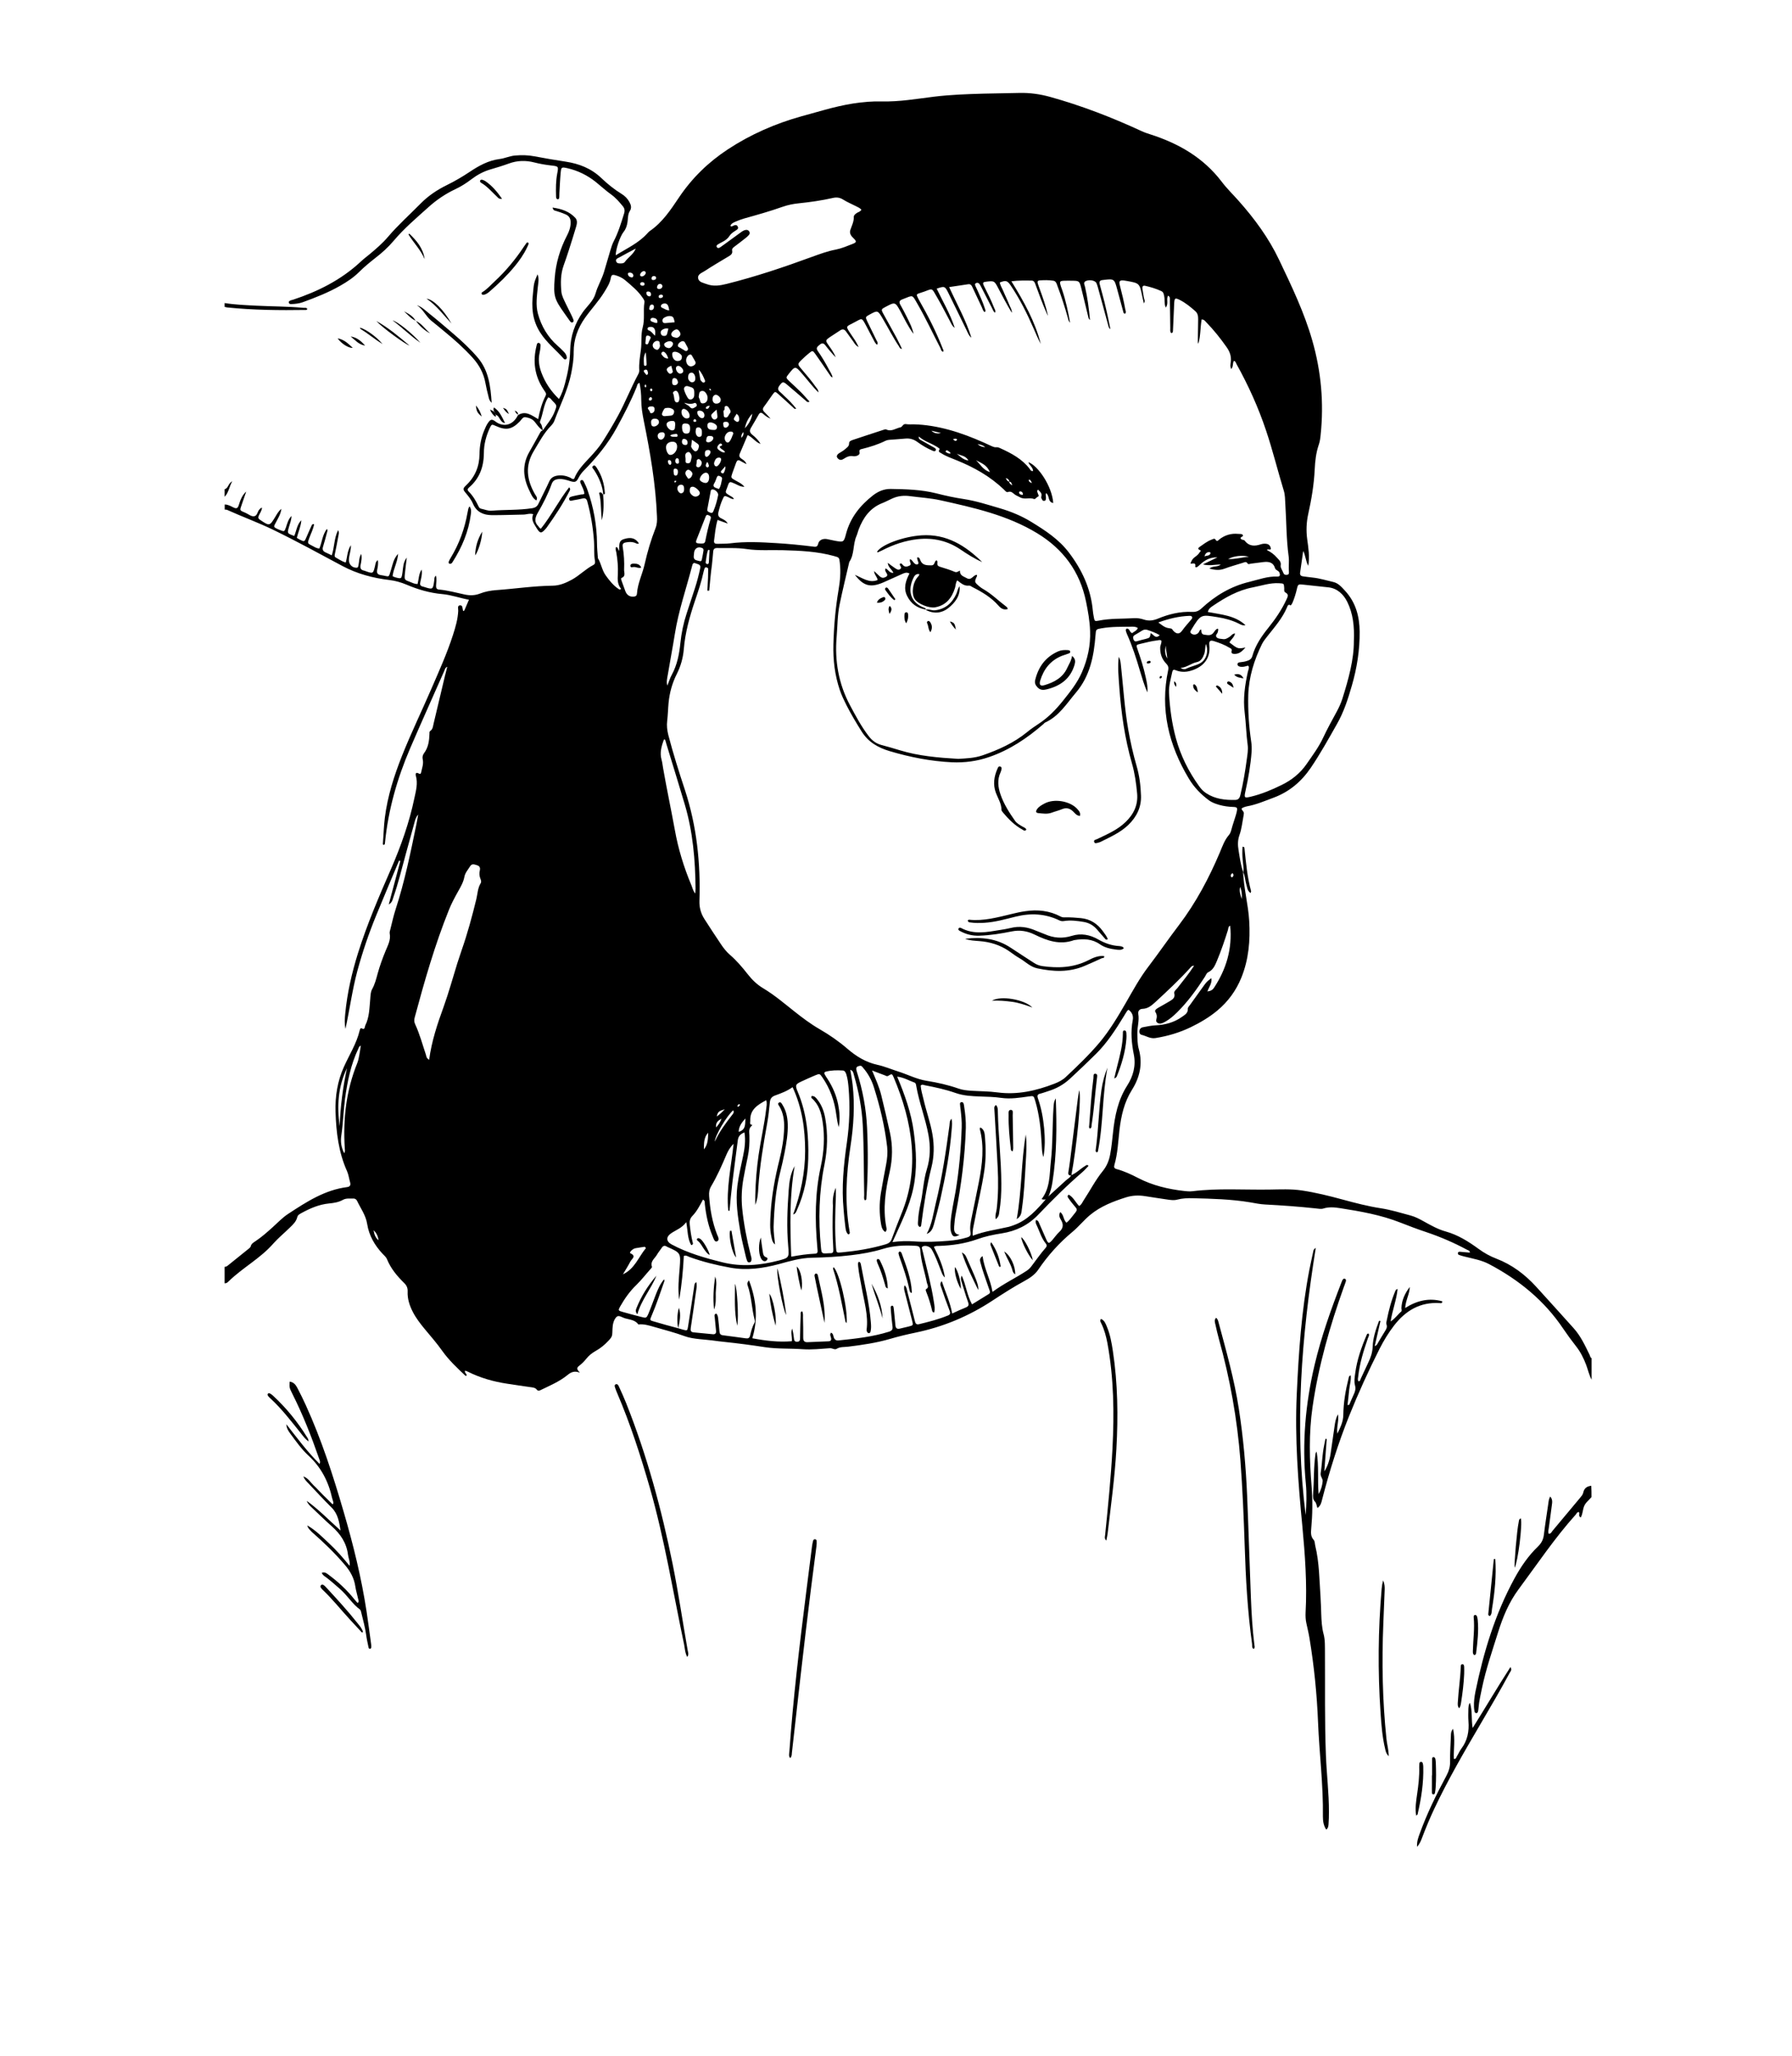 <?xml version="1.0" encoding="utf-8"?>
<!-- Generator: Adobe Illustrator 22.0.1, SVG Export Plug-In . SVG Version: 6.00 Build 0)  -->
<svg version="1.1" id="Calque_1" xmlns="http://www.w3.org/2000/svg" xmlns:xlink="http://www.w3.org/1999/xlink" x="0px" y="0px"
	 viewBox="0 0 2256.9 2587.9" style="enable-background:new 0 0 2256.9 2587.9;" xml:space="preserve">
<style type="text/css">
	.st0{fill:#FFFFFF;}
</style>
<g>
	<path d="M1565.6,1097.9c0.9,20.7,6.5,40.9,7.7,61.6c1.4,24.4-0.6,48.3-9.9,71.2c-6.6,16.3-16.7,30.1-30.2,41.4
		c-10.2,8.5-21.4,15.1-33.5,21c-14.4,6.9-29,11.2-44.6,13.7c-6.6,1-11.6-2.8-17.4-4.1c-2.1-0.5-3.1-2.9-2.7-5.2
		c0.4-2.3,2-3.9,4.2-4.3c5.2-1,10.4-2.1,15.7-2.4c12.2-0.6,23.6-3.5,33.7-10.7c3.6-2.6,7.7-4.6,7.4-10.3c-0.1-1.5,1.6-3.2,2.7-4.7
		c6-8.4,12.1-16.8,18.1-25.2c2.3-3.3,5.1-6,8.9-8.5c0.9,6.5-3,11-5.1,16.7c4.2-0.5,6.6-2,8.2-4.4c15.7-23.7,23.4-49.6,20.5-78.4
		c-2.5,1.1-2.3,3.5-2.8,5.4c-4.1,13.2-8.6,26.3-13.9,39c-2.4,5.6-4.7,11.3-10.9,14.2c-2.2,1-2.9,3.7-4.2,5.7
		c-10.4,16.1-21.6,31.6-35.3,45.1c-4.4,4.3-9,8.3-14.3,11.3c-1.8,1-3.8,2.1-5.8,2.5c-3.3,0.7-6.7-1.8-5.9-4.6c1-3.7,1.1-6.5-1.1-10
		c-1.4-2.2,1.7-4.1,3.7-5.3c4.6-2.7,9.3-5.1,13.8-7.9c3.6-2.3,7.9-4.2,6.3-10.3c-0.6-2.4,2.3-4.6,4-6.6c7-9,14.3-17.8,21-28.1
		c-3.2-0.1-4.2,1.9-5.4,3.2c-13.6,15-28.4,28.7-43.2,42.4c-4.7,4.3-9.4,8.5-16.4,8.7c-3.8,0.1-5.9,2.8-5.3,6.5
		c1.4,8.1-1.2,15.8-1.2,23.8c0.1,6.9,0,13.9,1.9,20.6c5.1,18.5,1.1,35.6-8.7,51.1c-9.8,15.6-13.6,32.7-15.7,50.4
		c-1.7,14.8-2.2,29.7-6.4,44.1c-0.8,2.8-0.3,4.4,2.8,5.2c9.5,2.6,18.4,6.7,27.2,11.3c18.2,9.4,37.8,14,57.9,16.3
		c3.4,0.4,6.9,0.7,10.3,0.3c32.3-4,64.7-1.6,97.1-2.1c13.5-0.2,27.1-0.9,40.6,1.1c17.4,2.6,34.4,6.8,51.3,11.4
		c15.9,4.3,31.8,8.5,48.1,11c12.9,2,25.4,5.8,37.9,9.2c5.9,1.6,11.3,4.5,16.7,7.5c8.8,4.9,17.7,9.9,27.5,12.6
		c15.4,4.3,28.7,12.7,41.3,21.9c7,5.1,14.3,9.2,22.2,12.2c19.9,7.6,36.2,20,50.3,35.4c15.8,17.2,31.3,34.7,47,52
		c9.1,10,14.6,22.1,20.4,34c0.7,1.4,0.6,3.2,2.4,3.9c0,9,0,18.1,0,27.1c-3.2-5.8-4.5-12.4-6.8-18.5c-3.2-8.5-7.2-16.5-12.9-23.7
		c-5.6-7.1-10.9-14.4-16-21.9c-23.8-35.5-55.8-61.5-93.3-81.3c-9.6-5.1-20-6.8-30.3-9.4c-2.6-0.6-5.1-1.3-7.6-2.2
		c-1-0.3-1.7-1.2-1.5-2.5c0.3-1.4,1.5-1.5,2.5-1.5c4.2,0.3,8.4,0.7,12.6,1.1c0-2.8-2.3-2.9-3.7-3.7c-16.4-8.8-33.5-16.2-51.1-22.1
		c-11.1-3.7-22-7.8-32.9-12.1c-24.4-9.6-50-14.1-75.7-18.1c-7-1.1-14.1-1.8-21.3,0.5c-2.8,0.9-6.3,0.1-9.5-0.2
		c-21.1-2.3-42.3-3.8-63.5-4.9c-6.3-0.3-12.6-1.6-18.9-2.7c-23.9-4-48.1-4.6-72.3-5.2c-6.6-0.2-13.3,0.1-19.8,1.8
		c-4.2,1.1-8.5,0.4-12.7-0.2c-9.2-1.4-18.4-2.7-27.6-4.2c-8.3-1.3-16.4-1-24.4,1.6c-16,5.1-31.6,11.1-44.8,22
		c-8,6.6-14.4,14.8-22.4,21.4c-16.6,13.8-31,29.8-43.1,47.7c-4.3,6.3-10.6,10.4-17.1,14c-14,7.6-27.4,16.2-40.8,25
		c-29.7,19.5-61.8,32.9-96.6,40.1c-10.6,2.2-21.2,4.7-31.7,7.8c-17.4,5.1-35.3,7.7-53.2,9.9c-4.9,0.6-10-0.1-14.6,2.8
		c-2.3,1.4-5.3-1.1-8.3-0.9c-11.4,0.8-22.9,2.1-34.2,1.3c-15.9-1.2-31.8-0.2-47.7-2.6c-16.8-2.6-33.7-4.8-50.6-6.6
		c-5.3-0.5-10.5-1.2-15.7-1.9c-5.3-0.7-10.6-1-15.9-1.6c-6.3-0.7-12.7-1.5-18.7-3.7c-12.7-4.7-25.9-8-38.9-11.8
		c-6.4-1.8-12.8-3.8-19.5-3c-4.2-5.9-11.1-6-17.1-7.8c-3.4-1-7.7-4.4-10.4-1.7c-3.7,3.6-4.9,9.6-5.1,14.7c-0.4,9.3,0.2,9.6-5,15.2
		c-4.7,5.1-10,9.5-16.1,12.9c-4.7,2.6-8.7,5.8-12.1,10.1c-2.6,3.3-5.7,6.3-9.1,8.9c-3.4,2.6-2.3,4.7,1.2,8.4
		c-7.1-2.7-11.4-0.5-15.6,3c-10.2,8.3-22.3,13.3-34,19c-1.8,0.9-3.2,1.2-4.8-0.8c-1.9-2.4-5-2.6-8-3c-9.7-1.3-19.4-2.8-29.1-4.3
		c-17.5-2.6-34.2-7.4-50.1-15.4c-0.9-0.5-1.9-0.7-3-1c-1.1,2.9,2.7,3.9,1.9,6.3c-0.5,0.1-1.2,0.3-1.4,0.1
		c-10.4-9.8-20.8-19.5-29.2-31.3c-6.7-9.5-14.4-18.3-21.9-27.3c-5.8-7-11.3-14.1-15.4-22.2c-4-7.9-6.7-16.2-6.3-25.2
		c0.2-4.3-1.1-7.5-4.2-10.6c-9-8.8-17-18.3-21.8-30.1c-1.1-2.8-3.5-4.6-5.5-6.8c-10-10.7-17.2-23-19.5-37.7
		c-1.7-10.9-8.2-19.5-12.7-29c-0.9-1.8-2.4-2.9-4.4-2.9c-4.5,0.2-9.1-0.7-13.3,1.6c-5.5,3.1-11.5,4-17.6,4.6
		c-12.4,1.2-23.6,6-34.4,11.9c-2.3,1.3-5,2.5-5.6,5.3c-1.4,5.8-5.6,9.5-9.6,13.4c-6.8,6.7-14.3,12.8-20.6,19.9
		c-16.4,18.8-38.8,30.4-56.4,47.7c-1.3,1.3-2.8,2.5-4.9,2.3c0-6.9,0-13.8,0-20.7c1.4-0.1,2.6-0.5,3.7-1.4
		c8.9-7.2,17.8-14.3,26.7-21.5c1-0.8,2.2-1.8,2.5-3c0.8-3.3,3.4-4.7,5.8-6.3c7.8-5.2,14.7-11.3,21.6-17.5
		c6.5-5.8,12.6-12.4,19.9-17.1c22.9-15,45.9-30,74-33.6c3.9-0.5,4.8-2.6,3.8-6.2c-1.3-4.6-1.9-9.5-3.8-13.8
		c-10.7-23.8-13.7-49-14.5-74.6c-0.6-19.6,2.4-38.7,10.5-56.7c6.8-15.2,16-29.4,19.9-45.9c0.3-1.2,1.1-3.4,2.2-2.8
		c4.6,2.8,4-1.7,4.8-3.4c5.3-10.5,5.2-22.1,6.3-33.4c0.4-4.2,0.3-8.6,2.4-12.4c3.4-6.1,5.1-12.8,6.9-19.5c2.7-9.7,6.1-19.2,10-28.6
		c2.9-7.1,6.8-13.9,5.2-22.1c-0.3-1.7,0.5-3.7,0.9-5.5c2.1-8.2,3.9-16.6,6.5-24.6c11.5-35.2,18.8-71.3,26.3-107.5
		c0.7-3.5,1.3-7,2.2-12c-3.3,3.9-3.8,7-4.7,10.1c-3.7,13.3-7.3,26.6-11,39.9c-5,18.2-9.4,36.5-15.6,54.3c-1,2.9-1.3,6.3-5.8,8.9
		c5.1-19,9.8-36.8,14.6-54.7c-0.5-0.2-1-0.3-1.6-0.5c-9.6,23-19.4,46-28.8,69c-9.4,22.9-17.3,46.2-23.8,70.1
		c-6.4,23.9-9.6,48.5-14.9,72.7c-1.3-6.5-0.9-12.8-0.3-19.1c2.5-26,8.3-51.4,16.1-76.3c11.4-36.3,26.4-71.2,41.6-106
		c12.5-28.8,23-58.3,29.4-89.1c2-9.3,4.6-18.6,1.8-28.3c-0.7-2.6,0.4-4.5,3.4-2.8c2,1.2,2.9,0.7,3.3-1.3c1.1-5.4,3.3-10.7,2-16.4
		c-0.7-2.9,0.1-5.6,1.5-7.5c5.6-7.4,6.7-15.9,7-24.7c0-1.3-0.2-2.8,1.1-3.6c3.2-2.2,3.3-5.9,4.1-9.2c4.8-19.9,9.4-39.8,14.2-59.7
		c0.9-3.8,1.9-7.6,3-11.8c-2.6,1.1-2.9,3-3.5,4.6c-14.5,32.8-29.2,65.5-43.4,98.4c-16.2,37.8-27.4,77-31.5,118.1
		c-0.1,1.2,0,2.7-1.7,3.2c-1.3-0.5-1-1.7-0.9-2.6c0.8-10.6,1.1-21.2,2.4-31.8c3.4-27.1,11.7-52.9,21.7-78.1
		c11.3-28.4,24.7-55.9,36.8-83.9c9.7-22.4,19.8-44.7,27.3-68c3.2-9.9,6.1-19.8,6.6-30.3c0.1-2.5-1.3-6.5,1.9-6.9
		c4-0.6,3.3,3.8,4.1,6.5c0.2,0.7,0.6,0.8,1.7-0.1c1.7-4,3.6-8.5,5.8-13.5c-11.7-2.2-22.3-6.1-33.4-7.1c-15.8-1.4-30.7-5.7-45.2-11.9
		c-6.9-2.9-14-4.9-21.4-5.8c-20.7-2.5-40.6-7.7-59.2-17.6c-28.8-15.4-57.4-31.1-86.8-45.4c-19.1-9.3-39.1-16.5-58.5-25.3
		c-0.9-0.4-2.1-0.3-3.1-0.4c0-2.1,0-4.3,0-6.4c4.2,0,7.7,2.1,11.2,3.8c3.5,1.7,5.2,1,6.4-2.7c2-6.3,4.1-12.6,9.5-17.4
		c-1.8,5.1-3.6,10.2-5.3,15.4c-3,9-3.7,7.9,4.8,11.6c3.6,1.6,7.1,4.9,10.9,4c3.7-0.8,3.7-6.1,6.4-8.7c0.7-0.7,1.3-1.7,3.1-1.9
		c-0.4,3.9-2.7,6.8-4.1,10c-1.1,2.4-0.6,3.7,1.6,5.2c12.1,8.1,12,8.1,19.6-4.4c1.9-3.1,3.6-6.5,7.3-9.4c-0.9,6.7-4.2,11.8-6.9,17
		c-2.9,5.6-4,5.7,3.5,9c0.5,0.2,1,0.4,1.5,0.6c5.7,2.3,5.7,2.2,7.7-3.5c1.6-4.7,2.7-9.7,6.9-14.2c-0.1,5.4-1.9,9.4-3.1,13.6
		c-2.4,8.4-2.5,8.3,6.6,11.6c2.8-6.6,3.4-14.3,8.9-19.8c-0.5,7.7-3.8,14.6-5.7,22.2c1.1,0.6,2.1,1.4,3.3,2c6.3,3.2,6.3,3.2,9-3.2
		c2-4.6,4-9.3,6.1-13.8c0.5-1.1,0.8-2.6,3.4-2.2c-1.1,6.3-4.1,11.9-6.2,17.7c-2.3,6.3-2.4,6.4,3.7,9.4c2.8,1.4,5.4,3.4,9.1,3.5
		c3.4-7.9,3.7-17,9.5-24.7c1.3,2.1,0.3,3.8-0.1,5.3c-1.5,5.6-2.9,11.3-4.7,16.9c-1.3,3.8-0.2,6,3.3,7.5c2.4,1,4.7,2.3,7.6,3.6
		c3.5-10.3,2.8-21.3,8-31.7c1.5,2.7,0.8,4.7,0.5,6.5c-1.5,8.1-3,16.2-4.7,24.2c-0.4,2-0.1,3.1,1.5,3.9c3.9,2.1,7.6,4.8,12.3,6.2
		c2.1-7,1.7-14.4,6.5-21.9c0.2,7.1-2.2,12.3-2.5,17.7c-0.4,6,3.6,10.7,9.5,10.7c2.3,0,2.2-1.8,2.6-3.3c1-4.3,0.4-9,3.4-14.1
		c1.2,5.4,0,9.8-0.8,14.1c-0.7,3.9,0.4,6.2,4.3,6.9c0.5,0.1,1,0.4,1.5,0.5c10.1,3.6,10.1,3.6,12.5-6.7c0.5-2.2,0.5-4.8,3.4-7
		c0.9,4.5-0.1,8.5-0.8,12.4c-0.8,4,0.7,5.9,4.7,6.5c11.5,1.7,9.3,4.3,12.9-7.2c2-6.4,3-13.4,8.8-19.6c-0.8,10.5-5.8,18.7-7,28.1
		c1,0.4,1.9,1,2.8,1.3c8.7,2.4,8.5,2.3,9.8-6.8c0.8-5.7,0.6-11.7,5.3-17.9c-0.9,7.7-1.8,14.1-2.4,20.5c-0.7,7.5-0.6,7.6,6.6,10.2
		c2.9,1.1,5.7,2.7,9.4,2.6c1.6-6.1,1.4-12.7,5.1-18.2c1,5.3-0.5,10.5-1.6,15.6c-0.8,3.3-0.2,5,3,5.8c0.5,0.1,1,0.3,1.5,0.4
		c11.3,3.6,11.4,3.6,13-8c0.3-2-0.2-4.3,2.1-6.1c1.2,4.4,0.3,8.6,0.2,12.8c-0.1,2.9,0.8,4.5,3.9,4.7c10.9,1,21.4,3.9,32,6.2
		c6.5,1.4,12.8,1.4,19.5-1.2c6.3-2.5,13.4-3.8,20.2-4.3c23.8-1.7,47.5-5.3,71.4-5.6c8.7-0.1,16.5-3.5,24.1-7.6
		c9.6-5.3,17.2-13.4,26.9-18.4c2.3-1.2,2.5-3.1,2.1-5.4c-1.5-8.2-0.6-16.4-1.2-24.6c-1.2-17-4-33.7-8.5-50.2
		c-0.9-3.2-2.6-4.3-5.8-3.6c-3.9,0.9-7.8,1.7-11.7,2.3c-1.9,0.3-4.7,1.8-5.3-1.3c-0.5-2.7,2.4-3.1,4.3-3.7c3.6-0.9,7.2-1.6,10.9-2.3
		c1.3-0.2,2.7,0.2,4-1c-0.4-4.7-3-8.8-4.8-13.2c-0.5-1.2-1-2.7,0.4-3.6c1.8-1.1,3,0.2,3.7,1.7c1.6,3.3,3.3,6.7,4.5,10.2
		c7.8,21.9,11.9,44.5,12.1,67.9c0,5.6,0.6,11.1,1,16.7c0,0.5-0.1,1.2,0.2,1.6c4.1,6.8,5,14.9,9.7,21.5c4.7,6.6,9.6,12.7,16.3,17.2
		c0.8,0.6,1.9,1,3.2-0.2c-4.6-5.2-4.6-11.5-4.2-18.1c0.5-9.3-0.3-18.6-1.9-27.8c-0.4-2.2-1.6-4.4-0.3-6.7c2.7,0.2,2.1,3.2,3.9,4.6
		c-0.2-10.9,0.8-13.1,6.5-14.8c8.6-2.6,14.3-0.9,18.4,5.7c-2.3,1.1-4.1-0.7-6-1.2c-3.4-1-6.8-0.8-10.2-0.2c-3.5,0.6-4.9,1.9-4.2,5.9
		c1.6,9.4,2.1,19,1.7,28.6c-0.1,3.5,2.4,8.1-3.2,10.3c-1.2,0.5-0.3,2.5,0.1,3.7c1.5,4.3,3.1,8.5,4.6,12.7c2,5.4,5.8,7.7,11.3,7
		c2.3-0.3,3.3-1.6,3.4-3.7c0.9-13.1,7-24.8,9.8-37.5c3.4-15.3,7.9-30.3,13.6-44.9c1.9-4.9,2.1-9.8,1.8-14.9
		c-1.6-40.5-8.5-80.2-16.5-119.8c-1.8-8.9-3.3-17.7-3.3-26.8c0-7.1-0.7-14.3-2.2-21.4c-2.9,0.8-2.9,3.3-3.6,5.2
		c-7.2,17.8-16,34.7-25.2,51.5c-10.9,20-25.2,37.4-41.1,53.5c-2.8,2.8-5.2,6-7,9.6c-2.6,5.1-4.5,5.7-10.3,3.9
		c-4.8-1.5-9.6-3.1-14.8-2.6c-3.9,0.4-6.9,1.7-8.5,5.9c-4.6,12.8-10.8,24.9-17.6,36.6c-3.5,6.1-4.8,11.4,0.7,16.9
		c0.9,0.9,1.2,2.3,3.2,3.1c13.1-16.3,22.5-35.4,35.6-52.1c1.8,1.8,1.3,3,0.7,4.2c-8.3,16.4-18.4,31.7-29.1,46.6
		c-0.3,0.4-0.7,0.8-1,1.2c-5.7,6.6-7.3,6.4-11.9-1.2c-3.1-5.2-7.1-10.2-3.9-17c-4.7-1.4-8.6,0.5-12.5,0.5
		c-13.3,0.2-26.6,0.8-39.8,0.7c-10.4-0.1-19.1-3.8-23.6-14.3c-2.2-5.2-5.7-9.5-9.3-13.8c-3.6-4.3-3.6-5.4,0.6-9.4
		c11.2-10.6,16.7-23.6,16.9-39c0.1-10.7,2-21.1,6.3-31c1.2-2.9,2.5-5.9,4.3-8.5c3.4-5,5.1-5.2,10-1.5c8.3,6.2,20.9,5.9,27.9-8.5
		l-0.2,0.2c9.7-6.2,17.3,0.1,25.6,4.9c2-10.4,4.7-20.3,9.4-29.5c0.8-1.6,0.6-3.1-0.4-4.5c-0.8-1.1-1.5-2.2-2.2-3.3
		c-11.4-17.1-13.8-35.6-8.8-55.3c0.4-1.5,0.5-3.5,2.6-3.3c2,0.2,2.5,2,2.4,3.6c-0.2,3.2-0.6,6.3-1.3,9.4c-1.8,8.3-0.6,16.3,2.3,24.2
		c4.7,12.7,12,23.6,22.2,33.4c3.6-6.3,5.8-13,7.6-19.7c3.7-13.6,6.2-27.3,6.5-41.6c0.3-17.6,5.7-33.7,16.1-48.3
		c5.5-7.6,13.2-13.9,15.9-23.4c2.6-9.2,7.7-17.5,10.5-26.6c2.8-9.1,5.3-18.4,8.1-27.5c1.2-3.8,2.3-7.7,4.1-11.2
		c5.8-11.1,9.4-23,13.1-34.9c1.2-3.7,0.9-6.7-1.6-9.6c-4.4-5.3-8.8-10.5-14.5-14.6c-6.7-4.8-12.8-10.4-19.2-15.6
		c-10.7-8.6-22.8-14.6-36.2-17.6c-7.3-1.6-7.6-1.4-8.3,6.1c-0.8,8.5-1.1,17-1.6,25.4c-0.1,1.3,0,2.7-0.1,4c-0.1,1.5,0.1,3.7-2,3.6
		c-1.9-0.1-2.1-2.2-2.1-3.8c-0.3-9.6-0.3-19.1,1.5-28.6c1.7-9,1.7-9-7.7-10.1c-7.1-0.8-14.2-2-21.2-3.8c-10.9-2.8-21.5-2.5-32.1,1.4
		c-7.7,2.8-15.6,5.2-23.5,7.5c-8.8,2.6-16.7,7-23.9,12.5c-6.2,4.7-12.6,8.8-19.6,12.1c-12.6,5.9-24,13.6-34.3,22.9
		c-15,13.5-30.4,26.5-43.5,42c-6.8,8.1-14.7,15.3-23.2,21.8c-7.1,5.6-14.1,11.3-20.5,17.7c-7,7-15.2,12.4-23.8,17.3
		c-15,8.6-31.1,14.9-47.3,20.8c-4.5,1.6-9.3,2.1-14.1,2.3c-1.3,0.1-2.9-0.1-3.3-1.6c-0.6-2.1,1.3-2.6,2.7-3.2
		c0.7-0.3,1.6-0.4,2.3-0.6c31.6-10.4,60.8-25,85.4-47.9c3.5-3.3,7.3-6.2,11-9.2c8.4-7,16.7-14.1,23.7-22.4
		c12.6-14.8,27.1-27.7,40.7-41.5c9.6-9.8,20.8-17.3,33-23.3c10-4.9,19.6-10.5,28.9-16.7c11.5-7.7,23.5-14.4,37.7-16.2
		c6.5-0.8,12.7-3.8,19.4-4.4c8.3-0.7,16.4-0.6,24.6,1c13,2.5,26.1,4.7,39.3,6.7c16.9,2.6,32.1,8.5,44.8,20.6
		c7.8,7.5,16.4,14.4,25.7,20.1c4.1,2.5,7.5,6,9.8,10.3c1.9,3.6,3,7.1,0.4,11.2c-2.6,4.1-2.2,9.2-2.9,13.9c-0.7,4.5-1.9,8.5-4.9,12.3
		c-4.8,6-10.1,22.8-9.9,29.5c14-8.8,28.9-15.4,39.9-27.7c0.9-1,1.8-2,2.9-2.8c16-10.9,26.4-26.8,36.9-42.4
		c16.4-24.4,37-44.4,61.5-60.5c28.6-18.8,59.7-32.4,92.7-41.6c9.7-2.7,19.4-5.4,29.2-8.1c23.6-6.5,47.4-11.2,72.2-10.6
		c21.8,0.5,43.4-3.2,65-5.9c20.9-2.6,41.8-3.3,62.8-3.9c15.1-0.4,30.3-0.5,45.4-0.9c13.1-0.3,26,1.5,38.6,5
		c39.5,11,77.6,25.7,114.8,42.9c3.6,1.7,7.4,3,11.2,4.2c35.7,11.4,67,29.3,90.1,59.7c6.4,8.5,14.1,15.9,21.1,23.8
		c20.2,22.7,38.1,47,51.2,74.6c15.8,33.1,31.7,66.2,41.8,101.6c11.1,38.7,14.7,78.2,10.5,118.3c-0.4,4.2-0.9,8.5-2.3,12.5
		c-3.5,10.2-4.7,20.6-5.2,31.3c-0.9,18.9-4,37.5-8.1,55.9c-2.4,10.8-2.8,21.5-1.3,32.4c1.5,10.8,3.2,21.6,1.3,33.1
		c-3.4-6-3.2-12.7-6.4-18.7c-1.3,9.1-2.6,18.3-3.9,27.4c-0.4,3.1,1.2,4.3,4,4.6c4,0.5,7.9,1.1,11.9,1.5c8.8,0.9,17.2,3.6,25.7,5.5
		c6.5,1.4,10.8,6.5,15.1,11.2c13.4,14.5,18.1,32.1,18.3,51.3c0.2,23.3-3.4,46-9.9,68.3c-4.8,16.6-10.1,33.1-18.7,48.1
		c-10.6,18.7-21,37.5-33.1,55.3c-11.9,17.4-27.2,30.2-47,37.5c-11,4.1-21.7,8.7-33.3,10.8c-1.5,0.3-3.1,0.8-4.5,1.4
		c-2.8,1.2-2.8,1.8-0.1,5.1c1.2,1.5,0.7,3,0.5,4.5c-1.6,8.3-2.4,17-5.2,24.9c-2.4,6.7-2.3,13-1.2,19.4c1.5,9.4,2.8,18.9,5.9,27.9
		L1565.6,1097.9z M684,542c-4.6-2.6-7.3-6.9-10.4-10.8c-3-3.9-7.5-5.3-11.8-6c-3.4-0.6-5.1,3.3-7.3,5.5c-9.9,10-17.2,11.4-30.1,5.5
		c-5-2.3-5.3-2.3-7.6,2.7c-4.6,10-7.4,20.4-7.4,31.5c-0.1,17-5.3,31.8-18.6,43.2c-2.1,1.8-2.5,3.2-0.5,5.2
		c5.3,5.3,9.1,11.7,12.3,18.5c0.7,1.5,1.5,2.7,3.3,3.1c4.4,0.9,8.7,2.9,13.3,2.5c16.9-1.4,34-0.5,50.8-3.1c4.3-0.7,6.6-2.3,8.3-6
		c4.4-9.4,9.3-18.5,13.5-27.9c2-4.4,5.4-6.3,9.7-7.1c5.7-1,11.1,0,16.3,2.3c1.6,0.7,2.8,2.6,5.3,1.6c4.2-11,12.6-19.2,20.5-27.7
		c5.4-5.9,10.7-11.8,15-18.5c7-10.9,13.7-22.1,19.9-33.5c9.1-16.8,16.1-34.7,25.1-51.5c0.9-1.6,1.6-3.4,1.5-5.3
		c-0.6-8.8,1-17.5,2.1-26.2c1.2-9.2-0.2-18.9,2.2-27.7c2.9-10.6,0.5-21.1,2.2-31.6c0.4-2.3-1-4-2.2-5.8
		c-5.9-8.8-14.1-15.4-22.1-22.2c-3.7-3.1-7.9-5-12.6-6.3c-3.8-1-4.8,0.2-5.4,3.3c-1.1,6.7-4.7,12.2-8.2,17.9
		c-7.1,11.6-16.5,21.5-24.3,32.5c-9.2,13-14.4,27.1-14.3,43.1c0.1,9.1-1.4,18-3.1,26.8c-4.2,21-14,40-21.3,59.9
		c-0.8,2.2-2.4,4.2-4,5.9c-9.2,9.4-15.2,21-21.9,32.1c-11.2,18.5-8.7,36.2,1.4,54c1.3,2.3,3.9,4.4,1.9,8.1
		c-4.9-2.9-6.6-7.9-8.7-12.2c-8-16.1-9.5-32.4-0.3-48.6c4.5-7.8,8.8-15.7,13.2-23.6c0.9-1.6,1.6-3.4,3.8-3.7
		c5.3-7.8,11.7-14.8,15.1-23.9c2.7-7.2,3.3-7.4-2.4-13c-1.8-1.7-3-4.4-5.9-4.7c-5.8,9.3-6.2,20.2-10.1,30c-0.5,1.2,0.1,2.1,0.7,2.9
		C683,535.8,682.7,539.2,684,542z M854.2,1672.1C854.2,1672.1,854.2,1672.1,854.2,1672.1c2.1,0.6,4.1,1.2,6.1,1.8
		c5.3,1.4,5.4,1.4,6.3-4.3c2.6-16.3,5-32.5,7.5-48.8c0.4-2.3,0-5,2.8-6.8c1,4.3,0.3,8-0.3,11.7c-2.2,15.2-4.2,30.5-6.6,45.7
		c-0.6,3.7,0,5.6,3.9,5.9c7.9,0.7,15.9,1.5,23.8,2.3c3.2,0.3,4.4-1.2,4.1-4.2c-0.5-5.5-1.1-11.1-1.6-16.6c-0.2-1.9-1.3-4.3,1.9-5.2
		c2.1,2,2.2,4.8,2.5,7.4c0.6,5,1.1,10,1.5,15.1c0.2,2.8,1.2,4.4,4.2,4.8c9.7,1.2,19.5,2.6,29.2,3.9c2.8,0.4,4.5-0.5,5.2-3.5
		c1.3-5.7,2.8-11.3,5.7-16.5c0.5-1,0.4-2,0.1-3.1c-3.9-14.3-3.9-29.5-8.9-43.6c-0.6-1.6-0.9-3.3,1.7-6.3
		c9.4,24.7,11.6,48.3,4.2,72.9c17,3.2,33.2,5.1,49.8,3.7c0.5-5.5-1.7-10.7,0.4-15.9c1.2,4.3,1.8,8.7,2.3,13.1
		c0.2,2.2,1.2,3.4,3.4,3.5c2.6,0.1,4.1-0.9,4.2-3.5c0.1-1.9,0.1-3.7,0.1-5.6c0.2-8.2,0.3-16.5,0.7-24.7c0.1-1.6-0.7-3.8,1.8-4.6
		c1.5,2.5,1.1,5.2,1.1,7.8c0.2,8.5,0.4,17,0.3,25.5c0,4.1,1.5,5.8,5.6,5.6c8.8-0.4,17.5-0.7,26.3-1.1c2.7-0.1,3.7-1.4,3.2-4.1
		c-0.4-2.1-2.1-4.3-0.1-6.7c2.7,1,2.7,3.4,3.3,5.3c1,3.2,2.7,4.8,6.3,4.4c21.4-2.2,42.8-4.5,63.5-11c3.9-1.2,4.9-3.2,4.3-7
		c-0.9-6.6-1.4-13.2-2-19.8c-0.1-1.3-0.2-2.6-0.2-4c0-0.9,0.5-1.5,1.3-1.8c1.4-0.5,2,0.7,2.2,1.6c0.4,1.8,0.5,3.7,0.7,5.5
		c0.6,5.8,1.2,11.6,1.7,17.4c0.3,3.7,2.1,5.2,5.8,4.2c3.6-1,7.3-1.6,10.9-2.6c5.9-1.5,5.9-1.5,4.3-7.6c-3-11.8-6.1-23.6-9.1-35.5
		c-0.7-2.7-1.6-5.4-0.3-8.8c2.9,2.8,2.9,6.2,3.7,9.1c3.2,11.8,6.1,23.7,9.1,35.5c0.7,2.6,1.3,5.3,5.2,4.4c12.4-3,24.7-6.1,36.6-11
		c3.3-1.4,3.2-3.1,2-6.2c-3.7-9.6-7.2-19.4-10.5-29.2c-0.7-2.1-2.3-4.7,0.7-7.8c4.6,13.9,10.5,26.3,13.1,40.7
		c6.1-2.8,11.6-5.4,17.2-7.6c4-1.6,4-3.7,2.6-7.4c-3.1-8.5-5.5-17.2-8.2-25.8c-0.6-1.9-1.2-3.8,0.5-6.8c5.4,12,6.5,24.5,12.9,36.1
		c7.2-4.4,14.2-8.7,21.1-13c2.4-1.5,1.4-3.6,0.6-5.7c-2.2-6.3-4.4-12.5-6.5-18.8c-1.7-5-3.3-10.1-4.6-15.2c-0.7-2.6-1.4-5.5,2.7-8
		c2,15.8,9.8,29,12.5,45c14.3-10.6,29.3-17.5,43-26.6c2.2-1.4,4.2-3.3,5.8-5.4c6-7.8,11.5-16,18-23.3c1.6-1.8,2-3.5,0.3-5.6
		c-5.3-6.5-7.6-14.5-11-22c-1.1-2.3-2.6-4.8-1.3-7.6c3.3,0.6,3.6,3.6,4.7,5.8c2.7,6,5.3,12.2,8,18.2c2.7,6,3.5,6.1,8,1
		c2.8-3.2,5.2-6.8,8.3-9.7c5.1-4.6,6.1-9.3,2.5-15.3c-1.6-2.7-3.4-6-1-10c4.7,3.5,3.7,9.7,7.8,13.4c3.9-2.9,6.5-7,9.5-10.6
		c4.8-5.9,4.6-5.9-0.2-11.4c-2.4-2.8-4.7-5.8-6.8-8.9c-0.8-1.1-2-2.7,0.4-4.4c5.9,3.2,8.5,9.7,13.1,14.3c3-1.6,3.9-4.5,5.5-6.9
		c8.2-12.4,15-25.8,24.4-37.3c5-6.2,7.8-13.2,9.2-20.9c1.7-8.9,2.5-17.9,3.5-26.9c2.2-21,6.2-41.3,17.9-59.6
		c7.4-11.5,11.2-24.8,8.4-38.9c-2.9-14.4-4.2-28.9-1.4-43.5c1-5.3-0.8-9.8-5.2-13c-0.7,0.5-1.3,0.6-1.6,1c-1.6,2.4-3.1,4.9-4.6,7.4
		c-10.3,16.8-21,33.4-35,47.2c-10.8,10.6-21.7,21.1-32.8,31.3c-8.2,7.5-17,12.3-27.3,15.5c-3.3,1-6.5,2.3-9.9,3.1
		c-3.8,0.9-4.2,2.7-2.9,6.3c4.2,12.1,6.5,24.7,7.7,37.4c1.1,12,1.3,24.1-0.9,36.1c-2-5.3-1.9-10.9-2.2-16.4
		c-1-18.3-2.8-36.5-8.1-54.2c-1.9-6.5-1.9-6.6-8.5-5.6c-11.3,1.6-22.6,3.4-34.1,1.8c-9-1.3-18-1.5-27-1.8
		c-10.4-0.4-20.8-0.9-30.7-4.4c-12.6-4.4-25.5-7.2-38.6-9.7c-1.7-0.3-3.5-1.6-5.4,0.4c0.4,5.7,2.2,11.3,3.5,16.9
		c3.4,15,8.8,29.5,11.4,44.8c2.3,13.8,2.1,27.6-1.3,41.1c-6,23.7-9.7,47.8-12.8,72c-0.2,1.3,0,2.7-1.9,3.2c-3.2-1.7-2.3-4.9-2.2-7.6
		c0.3-6.9,1.4-13.7,2.9-20.5c3.4-14.8,3.7-30,8.2-44.6c4.4-14.2,4.7-28.8,2-43.3c-3.8-20.9-11.8-40.8-15.4-61.8
		c-0.3-1.6-0.5-3.4-2.2-4c-6.8-2.4-13.1-6.4-21.8-7.5c9.7,23.1,17.7,45.6,20.9,69.3c3.2,23.8,4.5,47.6-0.6,71.3
		c-5,23.5-16,44.7-26.2,67.7c9.9-1.3,18.3-1.5,26.8-0.9c14.6,1.1,29.2,0.5,43.8-0.7c8-0.6,15.8-1.9,23.5-4.3c3.4-1,4.9-2.6,4.2-6.3
		c-1.2-6.7,0.3-13.2,1.6-19.7c2.9-14.6,6.1-29.1,8.9-43.7c4.3-22.3,7.1-44.6,1.1-67c-0.1-0.4,0.4-0.9,0.8-1.7
		c5.1,2.6,5.4,7.6,5.8,12.2c1.2,13.8,1.2,27.5-0.7,41.3c-3.2,22.1-8.7,43.8-12.7,65.7c-1,5.3-2.7,10.7-2,17.1
		c14.9-5.8,30.3-7.7,45.3-11.2c2.1-0.5,4.1-1.3,6.1-2c17.6-6.2,29.3-19.6,41-33.1c0.8-0.9,1.6-1.9,2.4-2.8
		c7.6-6.9,15.2-13.8,22.7-20.7c2.3-2.1,5.4-3.4,6.5-6.6l-0.3,0.3c6.8-2.6,11.7-8.1,17.8-11.7c1.3-0.7,2.4-2.4,4.3-0.1
		c-2.5,2.6-4.9,5.4-7.7,7.8c-19.5,16.8-37.8,35-55.6,53.6c-12.6,13.2-28,20.7-45.9,23.5c-10.5,1.6-20.9,3.8-30.9,7.4
		c-15.4,5.5-31.4,7.8-47.6,8.4c-2.2,0.1-4.7-0.4-7,1.3c6.2,12.5,11.8,24.8,13.8,38.4c-3.1-2.5-3.9-6.1-5.3-9.4
		c-3.5-8.9-6.6-18-11.5-26.2c-2-3.3-7.7-5.1-10.9-3.5c-1.1,0.5-1.5,1.4-1.2,2.6c0.4,1.6,0.8,3.1,1.2,4.6c4.9,20.9,10.7,41.7,13.9,63
		c0.7,4.4,1.5,8.7,0.3,13.1c-1.7-0.2-2.3-1.2-2.5-2.1c-1.9-8.3-4.4-16.4-7.6-24.3c-0.4-1-0.9-2.5-0.1-3c4.3-2.3,1.6-5.5,1-8.2
		c-2.6-13.5-7.4-26.7-8.2-40.5c-0.3-4.7-2-5.7-6.2-5.9c-13.9-0.9-27.6-0.2-41,3.9c-13,4-26.3,6.3-39.8,7.9
		c-16.5,2-33.1,2.9-49.8,3.2c-14.2,0.3-27.7,4.3-41.3,8c-20.1,5.4-40.6,8.3-61.4,4.5c-17.5-3.2-34.8-7.4-51.5-13.5
		c-2.1-0.8-4.1-2.5-6.9-1.2c-0.9,18.1-2.6,36.1-5.8,55c-2-14.1-0.4-27.1,0.6-40c1.4-18.8,1.4-18.9-15.5-26.4
		c-0.2-0.1-0.5-0.2-0.7-0.4c-2.8-1.8-4.9-1-6.6,1.8c-1.9,2.9-4.2,5.5-5.9,8.5c-2.7,4.8-8.7,8.2-6.2,15.2c0.2,0.6-1,1.8-1.7,2.6
		c-6,6.7-11.5,13.9-18,20.2c-8.3,8-14.8,17.3-20.5,27.3c-2.5,4.5-2.3,5.1,2.8,6.5c7.9,2.3,15.9,4.3,23.8,6.4c6.2,1.6,6.6,1.7,9.1-4
		c3.3-7.8,6.1-15.9,9.2-23.8c2.7-6.9,5.6-13.6,10.4-19.4c0.8,0.9,0.6,1.7,0.4,2.5c-5.1,14.5-9.9,29.1-16,43.3
		c-2.4,5.6-2.5,5.7,3.4,7.3C834.2,1666.8,844.2,1669.4,854.2,1672.1z M893.2,743.5c-0.8,0-1.5,0.1-2.3,0.1
		c0.3-5.4,0.6-10.8,0.8-16.2c0.1-3.7,0.2-7.4,0.2-11.1c0-1.2-1.1-1.8-2.1-2c-1.1-0.2-2.1,0.1-2.5,1.3c-0.4,1.3-0.8,2.5-1.1,3.8
		c-2.7,12.8-6.9,25.1-11.1,37.4c-6.6,19.7-12.2,39.6-13.9,60.4c-0.9,10.9-3.8,21.3-8.8,31.2c-5.8,11.5-9.2,23.8-10.4,36.6
		c-0.7,7.4-0.8,14.9-1.7,22.2c-0.8,6.2-0.1,12.1,1.4,18.1c6.1,23.4,13.4,46.4,21,69.4c14.8,45.3,19.7,91.8,18.2,139.1
		c-0.3,8.4,1.7,15.8,6,22.7c6.8,10.7,13.9,21.4,21,32c3.2,4.9,6.9,9.5,11.3,13.4c8.5,7.3,15.7,15.8,22.6,24.6
		c5.5,7,11.8,13.1,19.4,17.6c14.2,8.5,26.7,19.2,39.6,29.4c10,7.9,20.2,15.6,31.3,22c12.5,7.2,24.2,15.3,35.1,24.7
		c11.1,9.6,23.3,17.1,38,20.3c8.7,1.9,17.1,5.5,25.6,8.2c12.1,3.8,23.6,9.9,36.3,11.9c13.7,2.2,27.1,5.2,40.2,9.8
		c5,1.8,10.4,2.3,15.7,2.7c11.1,0.7,22.4,0.6,33.4,2.1c25,3.3,48.6-2.1,71.6-11c5.3-2,10.4-4.7,14.4-8.5
		c14.7-13.8,29.3-27.8,42.3-43.2c12.8-15.3,23-32.4,33-49.7c9-15.6,17.7-31.7,28.6-45.9c13.2-17.3,25.5-35.3,38.7-52.6
		c21.3-28.1,37.7-59,51.4-91.4c3.2-7.6,5.8-15.4,11.4-21.8c1.5-1.7,2.4-4.2,3-6.5c1.6-6.2,3.8-12.1,5.6-18.2
		c3.5-12,1.7-10.1-7.4-10.8c-6.1-0.5-12.1-1.7-17.9-3.8c-3-1.1-5.9-2.4-8.5-4.3c-10.1-7.5-18.8-16.4-25.3-27.3
		c-25.4-42.3-36.5-87.4-26.1-136.5c0.8-3.7-0.1-5.9-2.5-8.4c-5.5-5.6-7.7-12.5-7.5-20.3c0.1-2.9,2-5.5,1.5-8.5
		c-1.8-1.4-3.6-0.5-5.4-0.3c-7.2,0.8-14.1,2.7-21,4.3c-5.5,1.3-5.6,1.4-3.7,6.8c4,11.6,7.8,23.2,10.3,35.1c1.3,6,2.8,12,2.1,19.2
		c-4-9.2-6.5-17.8-9.1-26.4c-4.7-16.1-9.8-32-16.7-47.3c-0.6-1.4-1.1-3-1.4-4.5c-0.1-0.6,0.5-1.6,1-1.9c0.6-0.3,1.6-0.1,2.2,0.3
		c2,1.2,2,4.3,4.9,5.2c2.3-2,5.8-2.9,7.1-6.4c-2.6-1.8-5.1-1.7-7.4-1.7c-12.7,0.2-25.5-0.2-38.1,2c-7.4,1.3-7.2,1.2-7.8,8.9
		c-2,26-6.9,51.1-24.4,71.8c-11.8,13.9-21.4,29.9-38.9,37.9c-0.9,0.4-1.6,1.4-2.4,2.1c-20.4,17.7-42.4,32.5-68.3,41.4
		c-15.4,5.3-30.9,7.3-46.9,6.6c-26.7-1.3-52.6-6.4-78.2-14c-14.8-4.4-27.1-11.4-35.5-24.9c-6.8-10.8-13.3-21.7-19.1-33.1
		c-3.1-6.2-6.1-12.4-8.3-18.9c-6.3-18.6-8.6-37.7-8.1-57.3c0.6-22.9,2.6-45.6,6.4-68.2c2-11.6,3.1-23.1,1.7-34.8
		c-0.8-6.7-0.8-6.6-7.2-8.4c-21.2-5.9-42.9-6.8-64.7-7.4c-15.1-0.4-30.4,0.8-45.3-1.4c-12.5-1.9-24.9-1-37.3-1.3
		c-3.4-0.1-4.8,1.4-5,4.7c-0.4,5.6-1.1,11.1-1.6,16.6C895.1,722.1,894.2,732.8,893.2,743.5z M1002.8,514.5c-2.2,0.8-2.9-0.6-3.8-1.4
		c-6.3-5.7-12.5-11.5-18.9-17.1c-3.9-3.4-4.1-3.4-7.3,1c-3.6,4.9-6.9,10.1-10.6,14.9c-2,2.7-1.8,4.6,0.6,6.9
		c2.7,2.6,5.2,5.5,7.7,8.2c-3.8-1.4-6.7-3.6-9.4-6c-2.4-2.1-4.1-1.8-5.6,0.9c-3.2,5.5-6.3,11.1-9.6,16.5c-2.2,3.6-1.8,6.2,1.6,8.9
		c4,3.2,7.8,6.9,10.4,11.5c-6.4-2-9.9-8.3-16.3-11.1c-3.4,8-6.5,15.6-9.8,23.1c-1.3,3-0.6,4.9,2.1,6.7c2.2,1.5,4.7,2.8,6.3,6.8
		c-3.4-1.8-5.6-2.7-7.6-4c-2.8-1.8-4.3-0.9-5.4,1.9c-1.6,4.5-3.3,9-4.9,13.5c-1.9,5.7-1.9,5.7,3.2,8.7c3.9,2.3,8.3,3.9,12.1,8.4
		c-5.2,0-8.3-2.2-11.6-3.7c-7.3-3.3-7.4-3.4-9.9,3.9c-2.5,7.2-4,6.7,3.6,11.2c1.6,1,3.6,1.7,4.6,4c-3,0.2-4.9-1.3-7-2.3
		c-5-2.2-5.1-2.2-7.4,3c-2.3,5.1-3.8,10.5-5.1,15.9c-0.8,3.6-0.1,6,3.5,7.7c3.1,1.5,6.3,3,8.2,6.6c-4.1-1.5-8.3-3-12.8-4.6
		c-2.6,8.9-3.3,17.5-4.4,26.1c-0.4,3.4,1.5,4.1,4.3,4c5.3-0.2,10.7,0,15.9-0.6c19.4-2.5,38.7-1.5,58-0.3c15.4,0.9,30.7,2.4,46,4.3
		c3.2,0.4,5.9,1.2,7-3.7c1.1-4.6,6-6.5,10.8-5.7c3.4,0.6,6.7,1.5,10.1,2.1c11,2,11.3,2.1,14.1-8.6c5.4-20.5,17.8-35.9,34.1-48.6
		c6.4-4.9,13.7-8.1,22.1-8c19.4,0.3,38.7,0.8,57.7,5.6c11.3,2.9,22.8,5.4,34.3,7.1c15.6,2.4,30.4,7.2,45.4,11.6
		c14.1,4.1,27.6,9.7,40.1,17.4c17.4,10.7,34.4,21.7,47.1,38.5c16.5,21.7,27.4,45.3,30,72.6c0.3,2.9,0.7,5.8,1.3,8.7
		c0.9,5,1.2,5.3,6.2,4.3c14.7-3,29.6-2.2,44.4-3.1c4.2-0.3,8.5,0.4,12.6,1.8c6.2,2,11.7,1.2,17.7-1.3c13.6-5.6,27.9-9.1,42.7-8.4
		c5,0.2,8.3-1,11.9-4.3c17.4-16.2,37.2-28,60.6-33.6c11.6-2.8,22.8-7.1,35.1-6.6c3.3,0.1,3.7-1.7,2.6-4.9c-1.1-2.8-4.7-2.9-5.5-5.5
		c-2.4-7.9-8.3-8.6-15-7.8c-5,0.6-10,1.3-15,1.9c-1.6,0.2-3.8,1.2-4.5,0c-1.9-3.1-3.9-1.7-6.1-1c-7.8,2.5-15.8,4.6-23.5,7.5
		c-6.2,2.3-12,1.5-18.7-0.2c4.4-3.9,10.2-1.5,14.4-5.1c-7.2-0.2-13.9,2-22.5-0.2c7.2-3.5,12.7-6.1,18.2-8.8
		c-8.8-0.4-15.7,3.3-21.7,8.9c-1.2,1.1-2.3,2.2-3.6,3.1c-0.9,0.6-2.8,0.5-2.6-0.5c1.2-5.6-3.1-3.4-6-3.7c1.2-3.6,2.7-6.2,5.4-8.1
		c2.3-1.7,4.7-3.5,6.2-6.1c0.5-0.9,2.6-1.9,0.2-2.9c-3.1-1.2-1.9-2.8-0.3-3.9c4.8-3.3,9.4-7,14.9-9.1c1.6-0.6,4-2.1,5.1-0.2
		c2,3.4,3.2,1.2,4.8-0.1c7-5.5,15-7.9,23.9-7c0.8,0.1,1.6,0,2.4,0.1c1.6,0.1,3.2,0.1,3.6,2.2c-0.6,1.6-3,1.3-3.1,3.2
		c1,2.5,4,1.4,5.3,3.1c5.5,7.2,12.6,7.1,20.3,4.5c2.5-0.8,5.3-1,7.9-0.4c2.9,0.7,4.5,3.5,4.6,5.8c0.1,2.8-3.6-0.2-5,1.8
		c4.9,2.4,9.2,5.5,12.7,9.6c2.4,2.8,5.7,4.9,4.7,10.1c-0.5,2.3,2.4,6.4,3.7,9.7c0.8,1.8,2.9,2.2,4.9,1.7c2-0.5,1.9-2.2,1.8-3.8
		c-0.6-6.3,0.5-12.7-0.3-19c-3-21.9-2.8-44-4.2-65.9c-0.4-5.8-0.2-11.7-2-17.3c-7.7-25.1-13.9-50.7-22.3-75.6
		c-9.7-29-22.3-56.8-37.2-83.6c-0.8-1.5-1.1-3.7-3.4-3.9c-1.7,2.9-0.4,6.8-3.2,10.2c-1.7-3.3-1-6.2-0.6-8.9c0.9-7-1.2-12.9-5.2-18.6
		c-7.8-11.1-16.2-21.7-25.7-31.4c-1.4-1.4-2.5-3.5-5.8-3.6c-1.8,10.1-1.2,20.7-4.2,30.7c-0.5-1.1-0.6-2.1-0.6-3.1
		c0.1-9.3,0.2-18.6,0.4-27.9c0-3.8-0.4-7.3-3.6-10.1c-6-5.3-12.1-10.3-19.3-14c-6.2-3.1-6.9-2.7-7.3,4.6c-0.5,11.1-1,22.3-1.5,33.4
		c-0.1,1.4,0.2,3.1-2.1,3.7c-1.8-1.7-1.3-3.9-1.3-5.9c-0.2-11.4-0.2-22.8-0.5-34.3c-0.1-2.4,0.9-5.4-2.3-7c-2.6,4.4,1,10-2.9,15
		c-2.2-5.1-1-9.7-1.9-14c-0.6-2.6-0.7-5.3-3.6-6.7c-6.5-3-13.4-5.1-20.4-6.7c-3-0.7-3.8,1.1-3.5,3.6c0.5,3.7,1.2,7.3,1.8,11
		c0.3,2.3,2.2,4.6,0,7.5c-0.7-3.3-1.4-6.1-2-8.9c-3.4-16.5-3.4-16.5-20-19.4c-0.8-0.1-1.6-0.3-2.4-0.4c-6.2-0.7-7.3,0.5-5.7,6.5
		c2.6,9.8,4.9,19.6,6.7,29.5c0.3,1.9,1.6,4-0.3,5.8c-1.8-0.2-2-1.6-2.3-2.9c-2.6-9.5-5.1-19-7.7-28.4c-3.4-12.6-3.9-12.9-17-11.3
		c-0.5,0.1-1.1,0.1-1.6,0.2c-3.1,0.3-4,2.1-3.3,5c1.1,4.1,2.1,8.2,3.3,12.3c4,14.5,7.1,29.2,10.2,44.5c-2-1.4-2.2-3-2.6-4.4
		c-4.3-15.9-8.6-31.8-13-47.6c-0.6-2-1.1-4.1-2-6c-1.5-3.2-8.1-4.6-12.9-2.8c-4.2,1.6-2.1,4.8-1.5,7.4c3.2,13.7,4.9,27.5,6.3,41.8
		c-1.8-1.3-2-2.9-2.3-4.4c-2.9-11.9-5.8-23.7-8.7-35.6c-2.3-9.1-2.6-9.3-11.7-9.4c-2.9,0-5.8-0.1-8.8,0c-6.9,0.2-7.2,0.7-5,7.6
		c0.5,1.5,1,3,1.6,4.5c4.4,13.1,7.3,26.5,9.8,40.8c-2.1-2.2-2.3-4.2-2.8-6.2c-3.8-13.5-8.1-26.9-13.1-40.1c-1-2.7-1.7-6-5.1-6.6
		c-5.8-0.9-11.6-0.8-17.5-0.4c-2,0.2-2.8,1.4-2.3,3.3c0.5,2,1.3,4,2,6c4.3,11.6,8.4,23.2,11,35.3c-0.9-1.4-1.5-2.8-2.1-4.3
		c-5-11.2-9.1-22.7-13.3-34.1c-1-2.6-1.6-6-5.4-6c-8.1,0-16.2-0.3-25.3,0.9c15.7,25.4,29.8,50.6,37,78.9c-3.4-6.3-6.1-12.9-9-19.4
		c-8.2-18.7-17.3-37.1-28.8-54.1c-4.4-6.5-6.3-6.8-13.8-3.9c0.5,3.5,2.5,6.4,3.8,9.5c1.3,3.2,2.8,6.3,4.2,9.5
		c1.5,3.4,3.1,6.8,4.4,10.2c1.2,2.9,3.1,5.5,2.7,8.9c-6.2-10.3-11.8-20.8-17.3-31.4c-4.5-8.6-5-8.8-14.1-7.8
		c-5.2,0.6-5.7,1.2-3.5,5.8c4.3,8.8,8.9,17.5,12.4,26.7c0.8,2.1,2.7,4.1,1.3,6.7c-2.1-1.6-2.7-3.9-3.8-6
		c-4.3-8.3-8.5-16.5-12.7-24.8c-0.8-1.7-1.7-3.3-2.7-4.9c-1.1-1.8-2.9-2.5-4.8-1.5c-1.9,1-0.9,2.8-0.3,4.2c0.7,1.7,1.6,3.4,2.4,5.1
		c3.2,7.3,6.6,14.5,9,22.1c0.5,1.6,1.7,3.3,0.1,5c-2.4-1.3-2.7-3.9-3.7-6c-3.9-8.1-7.6-16.4-11.5-24.5c-1.1-2.4-2.2-5.1-5.6-4.6
		c-7.8,1.1-15.6,2.3-24.1,3.6c9.8,21.7,21.3,41.7,28,63.7c-3.2-2.4-4.4-6-6-9.3c-7.7-15.7-15.3-31.5-23.1-47.2
		c-4.2-8.4-4.7-8.6-14.6-5.2c7.8,16.4,17.2,32,22.7,49.3c-3.2-2.1-4.4-5.4-6-8.4c-4.9-9.1-9.5-18.4-14.7-27.4
		c-10-17.1-5.2-13.4-22.8-8.1c-5,1.5-5,2-2.6,6.7c0.5,0.9,1,1.9,1.5,2.8c11.2,19.6,21.4,39.7,29.6,60.8c0.5,1.2,1.5,2.3,0.5,3.7
		c-2.7-0.4-2.7-3-3.5-4.6c-9.7-18.6-18.5-37.7-29-55.8c-6.8-11.7-4.9-11.1-18.3-5.8c-0.2,0.1-0.5,0.2-0.7,0.3
		c-3.6,1.2-4.4,3.4-2.5,6.7c2.8,5.1,5.7,10.2,8.2,15.5c3.1,6.4,6.6,12.6,8.5,21.3c-7.3-9.7-11.5-19.2-16.4-28.2
		c-6.8-12.3-6.8-12.3-19.2-5.7c-5.2,2.7-5.4,3.2-2.5,8.5c5.6,10.3,11.4,20.4,16.9,30.7c2.3,4.3,4.3,8.8,6.6,13.5
		c-2.8-0.1-3-2-3.8-3.2c-7.6-11.3-13.6-23.4-20.5-35c-6.3-10.6-6.3-10.6-17-4.7c-4.7,2.6-4.9,2.9-2.5,8.1
		c3.7,7.9,7.8,15.7,11.5,23.6c0.8,1.7,2.6,3.5,1,6c-2.4-1.6-3.4-4.1-4.6-6.4c-3.1-5.6-5.9-11.3-8.9-16.9c-6.2-11.7-5.2-10-15.1-4.9
		c-11.2,5.9-11.6,4.1-3.9,15.7c3,4.5,6.3,8.8,9.2,15.4c-4-2.1-5.1-4.6-6.5-6.6c-3.2-4.3-6.2-8.6-9.3-12.9c-2-2.8-4.3-3.6-7.4-1.5
		c-4.2,2.9-8.5,5.4-12.7,8.3c-6.1,4.3-6.1,4.4-1.9,10.5c3.3,4.8,6.9,9.5,8.9,15.1c-4.7-4.8-9-9.9-13-15.1c-2.4-3.1-4.5-3-7.3-0.6
		c-2.6,2.2-5,3.8-2.3,7.7c5.2,7.4,9.8,15.2,14,23.2c1.6,3.1,3.9,6.1,4.7,10.2c-2.4-0.8-2.9-2.4-3.8-3.6c-6-8.7-11.9-17.6-18.1-26.2
		c-3.1-4.3-3.6-4.2-7.6-0.9c-3.3,2.7-6.5,5.5-9.5,8.5c-5.2,5.1-5.3,5.6-0.6,11.1c6.6,7.7,13.1,15.4,18.9,23.6c1.1,1.6,2.9,3,2.8,6.3
		c-7.8-7.7-13.7-15.8-20.3-23.3c-8.8-10.2-8.9-10.2-17.2,0.2c-3.4,4.3-3.5,4.7,0.4,8.5c5,4.8,10.2,9.4,15,14.2
		c3.8,3.8,7.2,7.9,11,12c-3,1.4-3.8-0.4-4.9-1.3c-7.9-6.7-15.6-13.6-23.6-20.2c-4.9-4.1-5.7-3.6-9.4,1.3c-2.4,3.2-2.3,5.6,0.8,8.1
		c1.9,1.5,3.5,3.3,5.2,4.9C992.7,503,998.1,508.3,1002.8,514.5z M1206.8,955.3c9.8-0.6,20.4-0.9,30.6-4.4
		c20.2-7,39.4-15.6,56.2-29.3c4.7-3.9,9.8-7.3,14.9-10.7c11.7-7.7,21.2-17.5,29.9-28.3c9.1-11.4,18.3-22.7,24.2-36.3
		c7.2-16.6,11-33.9,10.3-51.9c-0.4-12.4-2.6-24.8-5.1-37c-7.7-37.9-28.8-66.2-61.5-86.1c-37.7-22.9-80-32.2-122.3-41.6
		c-12.4-2.7-25.2-3.4-37.8-5.1c-7.8-1.1-15.4-0.3-22.6,3c-4.1,1.8-8.1,4.1-12.3,5.7c-15.6,6.1-24.2,18.4-29.9,33.3
		c-1,2.7-1.6,5.6-2.8,8.3c-4.6,10.5-2.3,22.8-9,32.6c-4.1,17.8-8.5,35.6-12.2,53.6c-2.7,13.3-2.6,26.9-3.7,40.4
		c-2.6,30.4,2.4,59.3,16.8,86.3c7.1,13.3,14.2,26.7,23.5,38.8c4.2,5.5,9.2,9.4,16,11.2c7.7,2.1,15.4,4.2,23,6.6
		C1156.8,951.7,1181.3,953.8,1206.8,955.3z M1052.7,1495.2c0,3.7,0.1,7.3,0,11c-0.9,21.5-1.5,43,0.2,64.5c0.5,6.4,0.4,6.5,7,5.9
		c18.8-1.8,37.4-4.8,55.6-10.2c4-1.2,6.3-3.1,7.7-7c3.9-10.7,8-21.4,12.3-32c11.2-27.3,15.1-55.7,12.7-85.1
		c-2.5-30-11-58.4-22.6-85.9c-2.1-4.9-2.3-4.9-7.1-2c-1.5,0.9-2.5-0.1-3.6-0.5c-5.6-2.1-11.1-4.2-16.6-6.3
		c4.5,10.7,9,20.6,11.6,31.2c3.8,15.7,7.6,31.5,11,47.3c3.5,16.3,3.3,32.5-0.4,49c-5.2,22.8-8.8,46-4.3,69.5c0.4,1.9,1,4.1-1.2,6.3
		c-3.8-2.3-4.7-6.1-5.4-10c-2.2-12.9-2.3-25.9-0.2-38.9c2-12.1,4.3-24,6.6-36.1c1.4-7.4,2.1-14.7,1.3-22.2c-3-25.7-9-50.7-16.8-75.3
		c-2.8-8.9-7.3-17.1-13.5-24.2c-1.2-1.4-2-3-4.4-2.4c-4.2,0.9-5.1,2.3-3.4,7.6c7.3,22.9,11.7,46.4,12.8,70.4
		c1.4,29.7,1.2,59.5-0.9,89.2c-0.1,1-0.2,2.1-2.1,1.8c-1.2-2-0.6-4.4-0.6-6.7c-0.6-29.2-0.3-58.4-1.8-87.6
		c-1.1-21.6-5.2-42.7-11.2-63.4c-0.7-2.3-0.8-5.1-4.5-6.4c1,6.6,2.2,12.6,2.9,18.6c2.9,26.1,1.3,52-2.7,77.8
		c-5.5,35.6-7.3,71.3-1.1,107.1c0.3,1.5,0.8,3.3-1.8,3.7c-3.1-3-3.2-7.1-3.7-10.9c-0.9-6.6-1.4-13.2-2-19.8c-2.8-28.5,0-56.8,4.1-85
		c3.3-23,4.1-46,2.1-69.1c-0.5-5.6-1.1-11.1-2.8-16.5c-0.8-2.3-1.7-4.8-4.5-5c-7.2-0.4-14.3-0.4-21.4,1.5c-2.2,0.6-2.1,2.2-1.2,3.7
		c1,1.9,2.2,3.6,3.4,5.4c6.4,9.9,11.1,20.6,13.4,32.2c1.8,9.5,2.6,19,0.7,28.6c-1.5-5.3-2.4-10.7-3.1-16
		c-2.2-16.9-7.7-32.5-17.4-46.6c-3.4-4.9-3.5-5-9.1-2.7c-5.4,2.2-10.7,4.7-16,7.1c-8.9,4-9.7,5-6,13.7c11.4,27.1,14,55.5,13.2,84.4
		c-0.6,22-4.8,43.2-13.8,63.4c-1.1,2.5-1.7,5.4-5.2,6.6c9.4-25.9,15.1-52.3,15.1-80c0-27.7-3.8-54.4-15.8-80.3
		c-7,5-14.7,7.8-22.4,10.6c-4.5,1.7-5.9,4.5-6.3,8.9c-0.8,8.5-1.7,16.9-3.2,25.3c-4.9,27.2-9.5,54.4-11.3,82
		c-0.4,6.6-0.6,13.3-3.8,21.4c0-5.2-0.1-8.7,0-12.1c0.4-17,1.8-34,4.2-50.8c2.8-19.2,7.2-38.1,9.5-57.4c0.4-3.6,1.4-7.2,0.1-11.5
		c-11,5.9-20.7,11.8-20.1,25.9c0.1,1.5-0.7,3.1,0.4,4.6c0.5,0.6,3.5-0.1,1.1,2c-3.8,3.3-2.7,7.9-2.6,12c0.3,9.1-0.2,18-2.1,26.9
		c-1.9,9.1-3.8,18.2-5.4,27.3c-2.2,12.3-2.8,24.7-1.6,37.3c2,19.9,5.8,39.4,10.7,58.7c0.6,2.3,1.5,4.6,0.9,7
		c-0.3,1.4-1.1,2.4-2.7,2.5c-1.2,0.1-2.1-0.7-2.5-1.6c-0.7-1.7-1.3-3.5-1.7-5.3c-2.4-10.4-5.1-20.7-6.9-31.1
		c-3.3-19.4-6.3-38.8-3.8-58.6c1.6-12.7,4.6-25.1,7.2-37.5c2-9.6,3.3-19.2,1.7-29.5c-5.2,1.9-7.8,4.9-8.4,9.9
		c-2.2,17.9-4.8,35.8-6.9,53.7c-1.4,11.6-2.4,23.3-3.5,35c-0.5,0-1.1-0.1-1.6-0.1c-2.7-28,3.7-55.5,6.7-84.2
		c-4.7,4.6-7.1,9.2-9.2,14.1c-5.7,13.4-11.6,26.8-19.1,39.4c-2.3,3.9-2.8,7.8-2.5,12.2c1.1,16.5,3.9,32.7,9.9,48.2
		c1.1,2.8,4,7.4-0.2,9c-2.9,1-4.2-3.9-5.4-6.8c-5.4-12.8-8.2-26.3-9.7-40.1c-0.2-1.9,0.5-4.3-2.3-5.8c-4,7.3-7.6,14.7-13.4,20.6
		c-3.1,3.2-3.8,6.8-3.3,10.9c0.8,7.4,1.8,14.8,3.6,22c0.4,1.5,1.2,3.2-1.8,3.8c-4.8-8.3-4.2-18.1-6.2-28.9c-5.5,7.5-12.8,9.8-19,14
		c-6.7,4.5-6.5,10.3,0.6,14.1c20.3,10.9,42.2,17.1,64.5,22.6c23.7,5.8,46.9,3.7,70.1-2.3c13.3-3.5,13.4-3.8,12.2-17.9
		c-2.1-23.6-1.1-47.3,0.6-70.8c0.7-10.4,2.2-20.8,7.5-30.3c-6.6,37.6-5.8,75.5-4.3,114.1c10.3-1.9,20.2-3.4,30.2-3.8
		c2.3-0.1,3.2-1.5,3-3.7c-0.1-1.6-0.3-3.2-0.4-4.8c-3-33.8-3-67.3,4.3-100.7c4.1-18.8,5.4-37.9,2.4-57c-1.7-11.2-4.7-21.8-13.8-29.6
		c-0.6-0.6-0.6-1.4-0.1-2.6c3.5-0.5,5.5,2,7.4,4.5c5.4,6.9,8.3,14.8,9.8,23.3c3.5,19.6,2.9,39.2-1,58.6
		c-6.9,34.4-7.8,69.1-4.4,103.9c0.8,8.1,0.9,8.1,9.2,7.6c0.8,0,1.6-0.1,2.4-0.1c3.5,0.2,4.2-1.4,4-4.9c-1.2-18.3-1.1-36.6-0.5-55
		C1048.4,1509.9,1049.4,1502.4,1052.7,1495.2z M1705.1,807.1c0.8-18.9-1.1-34.8-8.3-49.4c-4.7-9.5-12.5-17-23.6-18.3
		c-10.5-1.2-21.1-2.3-31.7-3.4c-6.5-0.7-6.8-0.6-8.2,5.6c-1.4,6-3.2,11.8-5.6,17.4c-0.5,1.2-1.4,2.2-2.1,3.2
		c-3.3-2.4-4.1,0.9-4.8,2.6c-5.7,13.4-15.2,24.2-24.1,35.5c-2.6,3.3-5.4,6.7-7.3,10.4c-9.9,20.2-16.6,41.6-17.3,64.1
		c-0.5,19.6,0.8,39.3,3.7,58.8c0.6,4.2,0.8,8.4,0.5,12.7c-1.2,16.7-4.1,33.2-7.7,49.5c-1.9,8.6-1.5,9.1,6.8,7.1
		c13.5-3.2,26.3-8.6,38.7-14.7c12.6-6.1,23.4-14.7,31.4-26.3c7.4-10.7,15.2-21.1,20.8-33c5.3-11.3,11.3-22.2,17.3-33.2
		c2.8-5.2,5.2-10.4,7-16C1698.3,855.2,1705.2,830.4,1705.1,807.1z M1572.6,838.6c-1.1-1-2.1-0.3-3.1,0c-2.8,0.8-5.7,1.4-8.6,0.4
		c-1.3-0.4-2.4-1.3-2.4-2.8c0-1.6,1.3-2.2,2.6-2.4c2.6-0.5,5.3-0.5,7.8-1.3c3.5-1,7.1-2.1,8.3-6.5c3.8-13.6,11.5-24.9,20.3-35.8
		c8.8-11,16.8-22.6,22.7-35.5c1.5-3.3,3.4-6.3-1.1-8.7c-2.4-1.3-1.6-3.7-1.7-5.7c-0.4-6-0.4-5.7-6.5-6.1c-11.4-0.7-22,3.1-32.9,5.2
		c-19,3.6-35.2,12.9-50.9,23.6c-2.6,1.7-5.1,3.6-5.9,7.4c16.8,3.3,34.2,4.3,47.4,16.6c-3.2,0.8-5.8-0.6-8.3-1.9
		c-8.4-4.2-17.4-6.7-26.6-8.1c-21.1-3.4-21.2-4.1-33.1,15.4c-0.4,0.7-0.8,1.4-1.2,2.1c-0.5,1.1-0.2,2,0.7,2.8c2.7,2.4,6.8,2,9.2-0.7
		c1.2-1.3,1.3-3.5,3.3-4.3c1,6.6,1,6.4,7.9,7.2c3.6,0.4,6.1-0.6,8.2-3.5c1.4-1.8,2.5-4.1,5.1-4.6c1,1.4,0.1,2.6,0,3.9
		c-0.2,2.4-4,4.4-1.4,7.1c1.9,2,4.9,1.6,7.5,2.1c3.5,0.7,6.1-1.2,8.8-2.9c2.1-1.3,3.3-4.1,6.8-4.1c-1.1,4.9-5.3,7.5-7.1,11.3
		c10.7,8.2,10.7,8.2,20.2,6.3c-3.6,4-7.2,8-13.3,8.1c-2.5,0-5.1-0.3-4.1-3.9c0.7-2.6-1.5-3.1-3-4c-5.9-3.6-12.4-6-19-8.1
		c-5.2-1.7-6.7-0.2-6.1,5.3c1.4,14.9-5.6,25.1-19.6,30.6c-7.9,3.1-15.4,3.7-23.1,0.5c-2.4-1-3.5-0.1-4,2.2
		c-1.8,8.8-4.6,17.5-4.1,26.7c1,19.1,3.6,38,8.6,56.6c6,22.1,16,42.1,29.3,60.6c2.5,3.5,5.4,6.6,9,8.9c11.2,7.3,23.7,8.7,36.6,8.4
		c4.4-0.1,5.7-3.1,6.5-6.7c3.5-14.7,6-29.7,8-44.7c0.8-5.8,1.8-11.8,1.1-17.4c-1.9-13.7-2.1-27.6-3.8-41.2
		c-2.2-17.5,0.3-34.4,4-51.3C1572.2,843.1,1573.5,840.9,1572.6,838.6z M1084.9,264c-2-2.3-4.5-3.2-6.8-4.4
		c-5.4-2.8-11.1-5.1-16.3-8.4c-4.2-2.6-8.2-3.1-12.9-2c-14,3.2-28.2,5.2-42.5,6.7c-7.2,0.7-14.2,2.1-21,4.5
		c-15.8,5.6-31.9,10.1-48,14.6c-3.8,1.1-7.6,2.5-11.2,4.1c-2.5,1.1-5.3,2.3-6.3,5.2c1.3,1.4,2.2,0.5,3.1,0.1c2.3-1,4.8-2.1,6.2,0.9
		c1.4,3-1.5,4.1-3.4,5.4c-2.7,1.8-5.3,3.5-7.1,6.3c-2.2,3.5-5.4,5.8-9,7.6c-1.9,1-3.8,2-5.6,3.1c-1.1,0.7-2.3,1.7-1.4,3.2
		c1,1.8,2.6,1.5,4.1,0.6c1.8-1.2,3.5-2.4,5.2-3.7c6.9-5,13.7-10,20.6-15c1.9-1.4,3.9-2.8,6.3-3.3c2-0.4,3.7,0.2,4.8,2
		c0.9,1.6,0.5,3.2-0.6,4.4c-1.2,1.4-2.6,2.6-4.1,3.8c-4.6,3.6-9.2,7.2-13.9,10.7c-1.7,1.3-3.5,2.5-3,5.1c0.9,4.4-2.4,6-5.4,7.8
		c-9.8,5.9-19.6,11.6-29.2,17.9c-3.5,2.3-9.4,4.1-8.2,9.5c1.1,4.7,6.7,5.4,10.8,7c8.4,3.1,16.7,1.8,25.1-0.3
		c36.4-9.1,71.8-21,107-33.9c10-3.6,19.8-7.3,30.4-9.3c7.2-1.4,14.2-4.4,21.1-7.1c5.2-2,5.3-3.2,1.4-7c-3.1-2.9-5.6-6.3-4.2-10.5
		c1.8-5.4,4.6-10.5,4.4-16.6c-0.1-2.1,2-3.6,3.8-4.9C1080.8,266.9,1083.2,266.8,1084.9,264z M540.5,1334.1
		c3.1-23.5,10.4-45.2,18.2-66.6c6.5-18,11.5-36.4,17.2-54.7c1.8-5.6,3.6-11.1,5.5-16.6c7.4-21.1,13.2-42.6,18.5-64.3
		c1.6-6.7,1.7-13.8,5.4-19.9c1.1-1.7,0.6-3.6-0.1-5.4c-1.5-3.5-1.8-7.2-0.9-10.9c0.8-3.4-0.3-5.6-3.8-6.6c-3.1-0.9-6.1-2.3-8.4,1.4
		c-2.7,4.3-6.3,8.3-7.2,13.2c-1.3,7-4.8,12.9-8.2,18.9c-4.1,7.4-8.2,14.9-11.3,22.8c-17.7,43.9-30.7,89.4-43,135
		c-0.8,2.9-1,5.7,0.3,8.6c5.9,12.6,9.4,26,13.8,39C537,1330,537.1,1332.3,540.5,1334.1z M837.7,931.1c-0.5,0-1.1-0.1-1.6-0.1
		c-2.9,8.2-5.5,16.4-2.9,25.4c1,3.5,1.3,7.3,2,11c4.5,25.8,10,51.5,14.7,77.3c4.2,23.6,11.3,46.9,20.7,69.3c1.4,3.2,1.9,6.9,5,10.8
		c0.2-2.9,0.4-4.5,0.4-6c-0.3-35.9-3.3-71.5-13.6-106.2c-6.7-22.6-13.7-45.2-20.6-67.8C840.3,940.2,839,935.6,837.7,931.1z
		 M840.5,863.1c1.9-4.7,3.3-9.6,5.7-13.9c6.7-12.4,9.3-25.9,10.7-39.7c1.3-12.7,3.9-25.1,7.9-37.3c3.5-10.6,6.9-21.2,10.4-31.7
		c2.7-8.3,4.9-16.8,6.7-25.3c1.1-4.8-3-4.8-5.7-6c-3.5-1.5-4,1.2-4.6,3.5c-7.4,28.5-17.1,56.3-21.7,85.5c-2.7,17-6,33.9-8.8,50.9
		C840.3,853.7,839,858.4,840.5,863.1z M1458.8,783.6c7.9,5.9,9.2,6.7,15.7,7.6c1.8,0.2,1.9,1.3,2.7,2.3c4.1,4.8,8.1,5.4,11.6,0.4
		c3.5-5,7.7-9.4,11.5-14c0.8-1,1.8-2.1,0.9-3.5c-0.8-1.3-2.3-1.1-3.6-1.1C1484.6,775.8,1472.1,778.8,1458.8,783.6z M433.5,1451.7
		c1.5-2.4,0.8-4.5,0.7-6.5c-2.3-36.7,1.8-72.5,15.7-106.8c1.4-3.4,2-7.1,2.7-10.8c0.7-3.6,1.2-7.3,1.8-11.4c-2.2,1.1-2.5,2.5-3,3.7
		c-9.6,20.1-13.9,41.6-16.9,63.5c-2,15.2-2.3,30.6-4.6,45.8C428.7,1436.6,429.6,1444.3,433.5,1451.7z M813.5,1571.2
		c-0.5-0.6-1-1.1-1.4-1.7c-3.9,0.6-7.7,1.1-11.6,1.8c-2.4,0.4-4.3,1.9-6,3.7c-0.7,0.8-1.5,2.3-0.6,2.7c8.1,3.5,1.6,7.2,0,10.4
		c-2.8,5.5-6.2,10.7-9.4,16.1C799.5,1597.3,804.2,1582.3,813.5,1571.2z M881.8,684.2c2.4-0.1,5.6,0.8,6.4-2.8
		c1.9-9.6,4-19.1,6.9-28.5c0.8-2.7-1.1-3.8-3.3-4.5c-2.1-0.7-2.7,0.8-3.3,2.4c-3.7,9.3-7.4,18.6-11,28
		C875.7,683.3,876.4,684,881.8,684.2z M904.5,623.1c0.3-3.3-4.7-7.7-7.8-6.9c-0.9,0.2-1.4,0.9-1.5,1.6c-1.5,7.8-3,15.6-4.4,23.4
		c-0.5,2.8,2,3.4,3.9,4.2c2.5,1,3.3-0.7,4-2.5C901.4,636.5,903.2,629.8,904.5,623.1z M1449.2,797.1c3.5,1.2,5.8,7.9,11.4,2.5
		c-5.1-3-10.3-4.9-15.5-6.6c-2.4-0.8-4.6-0.5-6.8,0.9c-2.9,1.8-5.8,3.6-8.8,5.3c-2.6,1.4-2.9,3.3-1.9,5.9c1.1,2.6,2.7,2.7,5.1,1.9
		c3.3-1,6.6-1.8,9.9-2.6C1448.2,802.9,1448.2,802.9,1449.2,797.1z M427.8,1417.7c0.9-24.6,4-49,9.2-73
		C425.6,1368,424.3,1392.5,427.8,1417.7z M852.7,563.6c0.5-4.5-1.3-7.2-4.9-7.5c-4.6-0.4-8.4,2.1-8.9,5.8c-0.6,4.3,2,10.3,4.6,10.7
		C847.5,573.4,852.1,568.8,852.7,563.6z M800.7,312.9c-6.9,3.7-13.9,7.3-20.7,11.1c-2,1.1-5,2-4,5c1,3,4.2,2.7,6.8,2.6
		c1.6-0.1,3.3-0.6,4.2-1.9C791.1,323.8,797.7,320.3,800.7,312.9z M874,697.5c-0.2,1.8-0.4,2.9-0.3,3.9c0.5,4.3,4.4,4,7.2,4.9
		c3.1,1,3-2.1,3.4-3.9c0.7-3.1,1.2-6.2,1.7-9.3c0.2-1.4-0.2-2.6-1.6-3.2c-5.2-2.4-9.7,0.3-10.3,6.1C874,696.8,874,697.5,874,697.5z
		 M874.4,495c0-6.4-1-6.8-7.9-8.8c-3.4-1-5.9,1.6-4.8,5c1.1,3.5,2.7,6.9,4.7,10c1.8,2.7,5.5,2.1,7.2-0.8
		C874.5,498.7,874.4,496.9,874.4,495z M1486.8,840.8c2.9,1.9,5.3,2,7,1.1c5.7-2.9,12.1-3.9,17.6-6.9c7.9-4.3,11.2-15.2,7.3-24.3
		c-1.1,4.5-0.7,8.7-2.1,12.7c-1.7,4.7-4.2,9.1-9.2,10.1C1500.3,834.9,1494.9,840.2,1486.8,840.8z M880.1,498.7
		c-0.5,1.8,1.1,3.2,1.4,5c0.5,2.1,0.9,4.3,3.8,4.1c2.9-0.2,4.9-1.8,5.6-4.7c0.6-2.4,0.2-4.8-1-6.9c-1.3-2.4-3.1-4.5-6.2-4
		C880.2,492.8,880.6,495.9,880.1,498.7z M876.1,456.5c-0.2-0.6-0.2-1.1-0.5-1.5c-1-1.8-2-3.7-3.1-5.4c-0.9-1.4-1.3-3.8-3.8-3.2
		c-1.9,0.5-3,2.1-3.8,3.7c-1.6,3.2-0.6,7.9,2.1,10c2.2,1.6,4.4,1.4,6.6,0.1C875,459.3,876.2,458.3,876.1,456.5z M839.2,523.7
		c2.1-0.2,4.2-0.3,6.2-0.6c2.1-0.3,3.1-1.9,3.5-3.8c0.4-1.6,0-3.2-1.5-4.1c-3-2-6.4-2.2-9.8-1.3c-1.4,0.4-4.4,6.7-3.9,8
		C834.9,524.4,837.1,523.9,839.2,523.7z M923.4,1397.7c-7.9,6.8-22.8,31.5-23.2,39.4c5.9-12.6,13.6-22.9,21.5-33.1
		C923.1,1402.2,925.1,1400.4,923.4,1397.7z M875.9,625.2c3-0.1,5.6-2.3,5.5-4.6c0-2.7-5.9-7.9-8.9-7.9c-4,0-3.7,3.2-3.8,5.6
		C868.6,621.4,872.9,625.3,875.9,625.2z M893.1,601.1c0-4-1.7-6.2-4.5-6c-3.2,0.2-7.1,4.8-7.3,8.3c-0.1,2,3.8,4.4,7.2,4.6
		C891.3,608.1,893.1,605.3,893.1,601.1z M853.2,454.5c4.1-0.1,5.7-1.8,5.6-5.8c-0.1-2.6-5.4-6.1-9.2-5.9c-1.8,0.1-3,0.9-3,2.9
		C846.5,450.5,849.5,454.5,853.2,454.5z M905.4,615.6c2.7-3.7,2.9-8.1,3.9-12.1c0.7-2.7-1.5-3.7-3.5-4.4c-2.1-0.7-2.7,1-3.3,2.5
		c-0.9,2.2-1.5,4.6-2.8,6.6c-2,3.1-1.2,4.8,1.9,6C902.8,614.6,904.1,615.1,905.4,615.6z M869.1,539.3c0-4.5-1.6-6.1-6-6.2
		c-3.1-0.1-4.2,1.5-4.1,4.3c0,5.5,1.6,8.3,4.7,8.4C867.8,546.1,869.1,544.4,869.1,539.3z M850.4,535c0-3.9-0.7-5-3.4-5.1
		c-4-0.2-7.4,1.7-7.5,4.1c-0.2,3.5,4.1,8.2,7.5,7.8C851.1,541.1,849.7,537.4,850.4,535z M849.7,405.7c-0.8-3.2-0.9-6.6-3.9-7.5
		c-3.2-0.9-6.7,0-9.6,1.9c-1.6,1-2.3,2.8-1.7,4.8c0.6,1.9,2.2,1.9,3.8,1.8C841.9,406.4,845.5,406.1,849.7,405.7z M859,429.5
		c-1.8,0.7-4.2,1.9-5.1,4.6c-0.9,2.5,1.5,3,3,3.9c1.6,0.9,3.2,1.9,4.8,2.9c1.1,0.8,2.3,1.5,3.6,0.6c1.6-1.1,1.4-2.7,0.6-4.3
		c-1.1-2.1-2.2-4.2-3.4-6.3C861.9,430,861,429.3,859,429.5z M923.5,546c-0.1-1.7-0.8-2.4-2-2.6c-3.2-0.5-5.7,0.9-7.4,3.6
		c-1.8,2.9-2.1,6,0.1,8.9c1.1,1.4,3,1.6,4.2,0.3C921.2,553.1,922,549.1,923.5,546z M911.2,518.7c0.2,1.8,0.3,2.6,0.3,3.4
		c0,1.6,0.1,3.2,2.2,3.5c1.4,0.2,2.5-0.5,3.3-1.7c0.7-1.1,1.2-2.4,2-3.3c2.5-2.7,0.3-4.8-0.9-7c-0.8-1.4-1.9-2.7-3.7-2.5
		c-3.5,0.4-0.5,4.4-2.9,5.7C911,517.1,911.2,518.7,911.2,518.7z M898.6,541.2c3.1,0.3,4.5-1.2,4.4-4.1c-0.1-2.4-4.7-5.4-8.5-5.3
		c-2.5,0.1-3.7,1.6-3.6,4.1C891.1,539.8,893.1,541.2,898.6,541.2z M863.4,577c0,1,0.1,2.1,0,3.1c-0.3,2,0.7,2.9,2.5,3.1
		c1.7,0.2,3.1-0.3,3.8-2c0.4-1,0.5-2,0.8-3c1-3.2,0.7-6.2-1.9-8.6c-0.8-0.8-2-0.6-3-0.2C862.2,571.1,863.1,574.2,863.4,577z
		 M875.7,475.9c-0.1-3.9-2.5-7.2-5.1-6.8c-3.4,0.4-3.8,3.3-4,5.9c-0.2,3.4,2.9,6.7,5.6,6.2C875.1,480.7,875.8,478.5,875.7,475.9z
		 M857,420.7c0-2.6-2.8-6.2-4.9-6.1c-3,0.2-7.2,4.1-6.7,6.6c0.6,3.2,3.7,3.4,6.1,4C853.8,425.7,857,422.8,857,420.7z M901.3,496.9
		c-3,0.7-3.9,3-3.9,5.8c0,3.5,2.2,5.7,5.3,5.4c3-0.3,5-1.8,5-5C907.8,500.6,904,496.8,901.3,496.9z M871.5,553.6
		c-0.3,2.7-0.6,5-0.9,7.3c0,0.3-0.2,0.5-0.2,0.8c0,2.1,4,6.9,5.7,6.5c3-0.7,3.6-3.4,4.1-6c0.3-1.7-0.6-3-2-3.9
		C876,556.7,873.9,555.2,871.5,553.6z M855.7,501.3c-0.3-2.8-0.7-5.4-2.1-7.7c-1-1.5-2.3-2.1-4-1.3c-1.3,0.6-2.5,1.9-1.9,3
		c1.5,2.9,1,6.2,2.1,9.1c0.5,1.3,1.4,2.3,2.9,2.2c1.5-0.1,2.3-1.1,2.6-2.5C855.6,503.2,855.6,502.2,855.7,501.3z M868.5,523.6
		c0.2-3.4-2.7-7.5-6-8.6c-1.1-0.4-2.1-0.4-3,0.3c-1.8,1.5-1.6,6.1,0.6,8.8c1.8,2.3,4.1,3.3,7,2.2
		C868.1,525.9,868.5,524.8,868.5,523.6z M1572.9,700.9c-8-2.3-19.3-1.1-26.2,2.9C1555.6,704.2,1564.2,701.5,1572.9,700.9z
		 M876.1,543.2c0,4.2,2.2,7.2,5,6.8c3.6-0.6,2.8-4,2.9-6.3c0.3-3.4-2.3-6.1-4.9-5.7C875.8,538.4,876.5,541.2,876.1,543.2z
		 M824.8,527c-3.9,0.1-5,2-4.8,5.1c0.2,2.4,0.4,4.9,3.7,4.8c3.2-0.1,6.6-3.2,6.2-5.8C829.6,527.7,827,527.2,824.8,527z M831.3,434.9
		c-0.9-2,0.7-5.8-3.6-5.8c-2.8,0-5.8,2.9-5.7,5.6c0.1,3,2.2,4.8,4.9,5.6C828.8,441,831.2,437.9,831.3,434.9z M938.8,1408
		c-4.3,4.7-8.3,9.7-8.5,16.8C939.7,1422.3,938.3,1414.7,938.8,1408z M886.5,1446.9c5.2-6.1,5.2-13.6,5.4-21
		C886.3,1431.9,886.6,1439.4,886.5,1446.9z M861.5,614.1c-0.1-0.9-0.2-4-3.9-3.9c-2.5,0.1-4.4,1.8-4.5,4.7c-0.1,2.9,2.8,6.5,4.9,6.1
		C860.8,620.5,861.9,618.6,861.5,614.1z M844.1,429.5c-3.1-0.2-7.9,2.3-7.7,4c0.4,3.2,3,4.2,5.5,4.7c2.5,0.5,5.7-2.9,5.7-5.4
		C847.5,430.6,845.9,429.9,844.1,429.5z M866.8,602.7c3-0.5,4.2-2.5,5-4.8c0.9-2.4-0.6-4-2.3-5.4c-1.3-1-2.7-1.7-4.3-0.6
		c-1.9,1.4-2.5,3.6-1.7,5.6C864.3,599.4,865.8,601.1,866.8,602.7z M841.8,413.7c-3.3-0.7-5.5,0.1-7.6,1.4c-1.7,1.1-2.5,2.5-2,4.6
		c0.5,2,1.7,3.1,3.9,3.2c2.1,0.1,3.6-0.6,4.1-2.7C840.7,418.1,841.2,416.1,841.8,413.7z M842.9,390.6c-1.1-5.7-1.7-6.9-3.4-8
		c-2.1-1.3-6.1-0.3-6.9,1.8c-0.9,2.5,1.3,3.1,2.9,3.8C837.7,389.2,839.7,390.8,842.9,390.6z M837.3,547.1c-0.2-2.2-1.8-3.2-4.2-2.9
		c-2.9,0.3-5,1.9-4.8,5c0.2,2.2,1.4,4,3.8,4.2C834.7,553.7,837.4,550.5,837.3,547.1z M824.9,422.6c1.6-8-1.4-12.2-7.3-10.9
		c-1.1,0.2-2,0.9-2.1,2c0,0.7,0.4,1.8,0.9,1.9C820.1,416.7,822.1,420,824.9,422.6z M881,516.9c-1.1,0.2-2.6,0.1-2.8,1.9
		c-0.4,3,2.9,7.4,5.7,7.6c2.4,0.1,3.2-1.4,3.3-3.5C887.2,519.5,884.7,517,881,516.9z M902.1,587.2c3.1-0.2,7.2-7.6,5.8-10.1
		c-0.2-0.4-0.7-0.8-1.2-0.9c-2.6-0.5-4.8,0.5-5.9,2.8c-1.2,2.3-2.4,4.8-0.4,7.4C900.8,586.8,901.7,587,902.1,587.2z M880,465.4
		c0.4,4.2,1.5,8.2,2,12.2c0.1,1.1,1.3,2.2,2.2,3.1c0.7,0.9,1.9,1.2,2.8,0.7c1.1-0.5,1.2-1.6,0.8-2.7
		C885.8,474.1,883.9,469.3,880,465.4z M856.7,470.4c1.8-0.3,3.5-0.9,3.8-3.1c0.4-2.6-3.7-6.9-6.4-6.7c-1.8,0.1-2.8,1.2-2.8,3.1
		C851.3,466.8,854.1,470.4,856.7,470.4z M902.5,515.7c-2.6,2.3-4.4,3.7-5.9,5.4c-1.4,1.6-0.8,3.5,0.3,5.1c0.9,1.4,2.2,2.3,3.9,1.8
		c2-0.6,3-2.1,2.7-4.1C903.3,521.5,903,519.2,902.5,515.7z M861.8,507c2.2,2.4,5.2,3.1,7,5.3c2.7,3.3,5,1.3,7.5-0.2
		c1.4-0.8,1.6-2,0.9-3.4c-0.5-1-1.5-1.8-2.5-1.4C870.4,509.1,866.2,508.4,861.8,507z M893.6,692.4c-0.6-0.1-1.2-0.2-1.8-0.2
		c-1.8,4.8-2.1,10-3,15.1c-0.3,1.4,0.4,2.7,2,2.8c1.8,0.1,1.9-1.5,2-2.8C893.1,702.3,893.3,697.4,893.6,692.4z M877.3,583.2
		c-0.7,2.7-0.8,4.2,1.1,4.9c1.7,0.6,3-0.3,4-1.6c0.3-0.4,0.6-0.8,0.8-1.3c0.9-2.1,0.9-4-0.8-5.7c-0.9-0.9-1.8-2-3.3-1.4
		c-2.3,0.9-1.4,3-1.8,4.7C877.3,583.3,877.2,583.8,877.3,583.2z M813.4,443.5c-3.3,4.9-2.6,10.1-2.4,15.2c0,1.1,0.5,2.1,1.8,1.9
		c1.3-0.2,1.6-1.3,1.6-2.3C814.1,453.4,813.7,448.5,813.4,443.5z M898.4,551.3c-0.5-2.6-3-2.4-4.9-2.5c-3.8-0.2-3.7,3.2-4.1,5.5
		c-0.4,1.9,1.3,2.6,3.1,2.5C895.5,556.5,898.5,553.8,898.4,551.3z M938.1,539.1c5.2-5.3,8.7-12.1,9.3-18.3
		C942.4,526.3,939.6,531.8,938.1,539.1z M815.8,513.7c0.4,2,2.5,3.1,2.8,5.3c0.1,1.1,1.5,1.4,2.5,1.1c2.6-0.9,3.5-3,3.3-5.5
		c-0.2-2.2-1.8-3.2-3.8-3C818.8,511.6,816.9,511.7,815.8,513.7z M845.4,460.4c-6.4,2.8-7.1,4.9-3.5,8.9c1,1.1,2,1.7,3.4,0.9
		c1.2-0.6,2.3-1.5,2-3C846.8,465.2,846.2,463.2,845.4,460.4z M853.9,481.2c-0.5-2.4-1.3-4.8-4-5.2c-2.9-0.5-3.3,2.1-3.4,4.2
		c-0.1,2.1,0.1,4.6,2.9,4.7C851.7,485,853.5,483.7,853.9,481.2z M813,429.7c0.2,1.1-1,3.2,1,3.7c2.5,0.7,2.6-1.8,3.3-3.4
		c0.5-1.2,1.1-2.3,1.7-3.5c1.3-2.5-0.4-3.2-2.2-3.9c-1.9-0.7-3,0.1-3.3,2C813.3,426.3,813.2,427.8,813,429.7z M927.6,521
		c-1,1.7-1.7,3.1-2.6,4.3c-1,1.5-1.3,2.9,0.4,4c1.2,0.8,2.4,2.4,4.1,1.6c1.6-0.7,1.6-2.6,1.5-4.1C930.6,524.9,930.5,522.7,927.6,521
		z M913.2,569.3c-1.4-2.8-4-3.3-5.6-5c-0.8-0.9-2.2-2,0.1-2.8c1.5-0.5,2.5-1.2,1.1-2.6c-1.1-1.1-2.3-0.5-3.3,0.6
		c-3,3.2-3,5.1,0.7,7.6C908.1,568.4,910,570,913.2,569.3z M866,557.3c-0.1-2.6-1.4-4.4-4.2-4.8c-2-0.3-2.7,1.2-2.9,2.9
		c-0.2,2.9,1.1,4.6,4,4.8C864.9,560.4,865.9,559.4,866,557.3z M894.9,568.8c-0.4-2-1.8-2.4-3.5-2.3c-3.9,0.2-3.6,3.1-3.6,5.7
		c0,1.3,0.4,2.7,2,2.9C891.7,575.3,895,571.1,894.9,568.8z M914.2,531c-2.2,0-3.8,0.5-3.3,3.1c0.3,1.7,0,3.9,2.5,4.3
		c2.1,0.3,4.8-2.3,4.6-4.4C917.7,531.8,916.4,530.9,914.2,531z M827.9,406.3c0.5-4.4-1.8-5.7-5.1-6.1c-1.3-0.2-2.9,0.1-3.4,1.4
		c-0.8,1.9,0.6,3.1,2.2,3.5C823.6,405.6,825.3,407.2,827.9,406.3z M470.5,1548.7c0.8,4.9,2.2,9.5,6.3,12.6
		C476.1,1556.4,474.2,1552.1,470.5,1548.7z M841.6,451.3c-1.1-3.7-2.4-6.2-4.7-8c-1.2-0.9-2.5-0.8-3.4,0.4c-0.7,0.8-0.9,1.9-0.1,2.8
		C835.2,448.8,837,451.4,841.6,451.3z M848.3,593.9c0.6,1.4-0.3,4.5,2.3,4.8c2.6,0.3,3.1-2.4,3.2-4.5c0.1-2.3-0.7-4.3-3.5-4.3
		C848.3,589.9,848.2,591.7,848.3,593.9z M901.8,1419.3c3.7-3.8,5.6-7.3,6.9-11.1C905.1,1410.4,901.1,1412.4,901.8,1419.3z
		 M834.4,360.3c-0.3-1.2-0.9-2.7-2.7-2.9c-2.6-0.2-3.7,1.5-4.2,3.7c-0.3,1.5,0.6,2.6,2.1,2.7C831.7,363.9,833.7,363.3,834.4,360.3z
		 M797.7,347c-0.1-2.3-2.1-4-4.8-3.8c-0.9,0.1-2.3,0.2-2.1,1.6c0.2,2.7,2.1,4,4.5,4.4C796.8,349.5,797.5,348.5,797.7,347z
		 M808.4,348c2.7-0.2,5.3-3,4.8-5.1c-0.3-1.2-1.3-1.6-2.3-1.6c-2.3,0-5.1,3.1-4.7,5.2C806.4,347.7,807.4,347.9,808.4,348z
		 M1562,1116.4c-1.6,5.1,0,9.8,1.9,15.3C1564.5,1125.8,1563.6,1121.1,1562,1116.4z M823.7,386.3c-0.2-1.6-0.8-3.1-2.8-2.9
		c-2.7,0.3-2.7,2.8-3.2,4.7c-0.4,1.6,0.9,2.4,2.3,2.3C822.4,390.4,823.5,388.7,823.7,386.3z M844,548.3c2.4,2.3,5.2,1.3,7.5,1.6
		c1.1,0.2,2-0.5,1.9-1.8c-0.1-1.1-0.9-2.1-2-1.9C849.1,546.6,846.5,546.4,844,548.3z M912.8,1396.5c-7.6,2.1-8.8,3.2-10.1,9
		C906.6,1402.9,909.4,1399.9,912.8,1396.5z M826.4,350.1c0-1.9-1.2-2.5-2.6-2.6c-1.9-0.2-3,0.9-3.2,2.7c-0.2,1.7,0.9,2.5,2.4,2.3
		C824.7,352.4,826.1,351.8,826.4,350.1z M855.2,581.1c-0.4-1.5,0.2-4-2.3-4.2c-1.8-0.1-2.4,1.7-2.4,3.4c0,1.7,0.7,3.2,2.5,3.4
		C854.7,583.9,855.3,582.8,855.2,581.1z M913.5,587c-2,2.3-3.8,4.1-5.3,6c-0.8,1-0.3,1.9,0.8,2.5c1.1,0.6,2.1,0.6,2.7-0.5
		C912.7,592.8,913.9,590.4,913.5,587z M820,370.5c-0.2-2.3-1.5-3.6-4-3.5c-1,0-2.1,0.5-2,1.8c0.1,2.3,1.3,3.9,3.6,4.3
		C819.2,373.3,819.9,372.1,820,370.5z M1470.2,829c-0.6-6.3-1.9-11.2-2-16.2C1467.1,817.9,1466.6,823,1470.2,829z M1517,700.5
		c2.8-1.5,5.9-0.4,7.4-3.5c0.3-0.5-0.3-2-0.6-2C1520.7,694.9,1518,695.9,1517,700.5z M814.9,471.9c1.4-0.9,1.3-2.2,1-3.5
		c-0.4-1.5-0.6-3.2-2.8-3c-0.7,0.1-1.7,0.3-2,0.8c-0.7,1.4,0.2,2.5,1.1,3.4C813.2,470.4,813.3,472.1,814.9,471.9z M890.4,581.7
		c-0.9,2.3-2.5,4-0.8,6.1c0.4,0.4,1.6,0.7,2,0.5c2.4-1.6,0.5-3.6,0.2-5.4C891.8,582.6,891.4,582.5,890.4,581.7z M842.8,579.1
		c-1.3,0.1-1.8,0.9-1.6,2.1c0.3,1.5,0.6,3.3,2.3,3.9c1,0.4,1.9-0.6,2-1.9C845.5,581.4,845.4,579.5,842.8,579.1z M809.1,355.2
		c-1.2,0.1-2.5,0.2-2.8,1.8c-0.3,1.6,0.9,2.4,2.2,2.6c1.6,0.3,3.3-0.1,3.3-2.1C811.9,356,810.6,355.4,809.1,355.2z M835,372.3
		c-0.6-1.2-1.7-1.6-3.1-1.3c-1.3,0.3-2.6,1-2.4,2.6c0.3,1.8,1.8,1.7,3.1,1.5C833.9,374.9,835,374.3,835,372.3z M936.2,543.9
		c-1.6,1.9-3,3.9-2.4,7.3C935.8,548.8,936.9,546.8,936.2,543.9z M893.8,510.7c-2.6,0.3-4.3,0.8-4.9,2.7c-0.1,0.3,0.4,1.2,0.7,1.2
		C892.1,515,893,513.3,893.8,510.7z M821.2,501.8c-0.2-1.2-1-2.1-2-1.8c-1.2,0.4-2.1,1.5-2,3c0.1,0.8,0.8,1.3,1.6,1.2
		C820.3,504.1,821.2,503.4,821.2,501.8z M1552.4,1099.1c-1.9,1.2-3.1,2.6-1.8,4.9c0.2,0.3,1.1,0.5,1.3,0.3
		C1553.9,1102.8,1553.8,1101,1552.4,1099.1z M874.9,527.6c-1.1,0.3-1.6,1.2-1.6,2.3c0.1,0.9,0.8,1.2,1.6,1.2c1,0,2.2-0.1,2-1.5
		C876.8,528.5,876,527.9,874.9,527.6z M821.6,490.7c-0.2-0.8-0.5-1.6-1.4-1.6c-1.3,0.1-1.7,1.1-1.4,2.2c0.2,0.8,0.9,1.4,1.7,1.1
		C821.4,492.3,821.6,491.5,821.6,490.7z M850.8,607.1c0.3-0.3,0.7-0.9,1.2-1.5c-0.5-0.1-1-0.4-1.4-0.4c-0.9,0-1.5,0.5-1.3,1.4
		C849.4,607.3,849.9,607.5,850.8,607.1z M812.7,483.9c-1,1.6-1.4,3,0.7,3.9C814,486.3,814.3,484.9,812.7,483.9z M895.4,491.4
		c0.3-1-0.4-1.4-1-1.9c-0.6-0.5-1.1-0.3-1,0.4c0,0.5,0.3,1,0.7,1.3C894.4,491.5,894.9,491.4,895.4,491.4z M931.5,1391.8
		c0.6-1.1,0.4-1.8-0.2-1.8c-1.1,0.1-2,0.7-2.4,1.7c-0.3,0.7-0.2,1.8,0.7,1.5C930.4,1393,931.1,1392,931.5,1391.8z"/>
	<path d="M2004.4,1884.6c-3.2,3.9-7.5,6.8-9.4,11.7c-1.8,4.5-1.6,9.7-4.2,14c-3.7-2-0.6-4.9-2.3-6.8c-2.3-0.2-2.9,1.9-4,3.2
		c-26.5,29.5-48.5,62.4-72.1,94.2c-12,16.2-19.6,34.6-25.6,53.7c-7.3,23.3-15.3,46.4-20.3,70.3c-1.7,8.3-3.7,16.6-4.4,25.1
		c-0.1,1.6-0.3,3.2-0.7,4.7c-0.3,0.9-0.8,2-2.2,1.9c-1.3-0.1-1.9-1.1-2.1-2.1c-0.4-1.8-0.6-3.6-0.7-5.5c-0.3-6.7,0.6-13.3,1.9-19.8
		c10.2-49.6,24.8-97.7,49.2-142.4c8.1-14.8,17.5-28.5,29.6-40.1c4.2-4.1,6.6-8.6,7.3-14.5c1.6-13.2,3.7-26.3,5.6-39.4
		c0.4-2.9,0.6-5.8,2.4-8.9c3.3,3.7,2.5,7.6,2,11.3c-1.1,9.2-2.5,18.4-3.7,27.6c-0.3,2.6-1.2,5.2-0.3,7.9c2.8,0.4,3.6-2,4.8-3.5
		c11.6-13.8,23.1-27.7,34.7-41.5c1.7-2.1,3.6-4.1,4.1-6.7c1.2-5.7,4.8-8,10.1-8.6C2004.4,1875.1,2004.4,1879.9,2004.4,1884.6z"/>
	<path d="M282.9,381.5c13.1,2.1,26.4,2.6,39.6,3.3c19.9,1,39.8,0.9,59.6,2.7c1.7,0.2,3.7-0.6,4.9,1.3c-0.2,1.1-0.9,1.4-1.7,1.4
		c-33.2,0.5-66.3,0.2-99.3-3.2c-1-0.1-2.1-0.5-3.1-0.7C282.9,384.7,282.9,383.1,282.9,381.5z"/>
	<path d="M282.9,615.9c4.7-1.2,4.1-6.9,9.6-10.1c-4,7.5-4.6,14.5-9.6,19.6C282.9,622.2,282.9,619,282.9,615.9z"/>
	<path d="M1644.4,1907.2c1-13.2,1.5-26.4,0.2-39.7c-4.9-50.4-0.6-100.2,11.1-149.5c8.4-35.5,20.6-69.7,33.8-103.7
		c0.3-0.7,0.6-1.5,0.9-2.2c0.7-1.5,1.7-3,3.6-2.2c1.4,0.6,1.3,2.2,0.9,3.5c-0.7,2.3-1.6,4.5-2.4,6.7
		c-17.6,49.1-31.9,99.1-39.4,150.8c-4.9,33.6-3.9,67.3-1.2,100.9c1.4,17.5,1.1,35-0.5,52.4c-0.4,4.8-0.9,9.9,3,14.2
		c1.8,2,1.4,5,2.1,7.6c5.1,21.1,5.1,42.6,6.6,64.1c0.5,7.1,0.6,14.3,0.9,21.5c0.3,8.5,0.7,16.9,2.9,25.2c2.1,7.7,1.7,15.8,1.8,23.8
		c0.3,43-0.5,86.1,1.2,129.1c0.9,23.9,3.9,47.7,3.8,71.6c0,5-0.1,10.1-0.5,15.1c-0.2,2.3-0.3,4.8-2.9,6.8c-3.4-5-4.2-10.9-4.2-16.4
		c0.6-39.6-4.5-79-6.1-118.5c-1.4-35.5-5-71-10.8-106.1c-1-6.3-2.6-12.5-3.9-18.7c-1-4.4-1.2-9-1-13.5c2-36.4-0.7-72.7-4.1-109
		c-5.3-55.3-9.6-110.6-7-166.2c2.4-52.3,5.9-104.5,15.8-156c1.5-7.6,3.2-15.1,4.8-22.6c0.4-1.8,0.4-3.7,3.3-5.2
		C1639.1,1683.1,1630.2,1794.7,1644.4,1907.2z"/>
	<path d="M387,1920.3c10.6,6,19,14.7,27.8,22.9c8.9,8.3,16.9,17.4,25.5,28c0.7-6.1-1.5-9.9-2-13.9c-1.8-14.8-9.4-26.1-20.3-35.8
		c-8.6-7.6-16.7-15.6-25-23.4c-2.6-2.5-5.4-4.9-6.6-8.7c15.3,11.1,28.4,24.7,42.5,37.3c-1.7-10.6-3.2-21-11.4-29
		c-10-9.9-19.5-20.3-29.2-30.5c-2.2-2.3-4.6-4.4-6.2-8.6c6.3,2.3,8.8,7.4,12.6,11c4.3,4,8.1,8.4,12.3,12.5
		c3.9,3.9,7.9,7.7,11.9,11.7c1.9-1.9,0.5-3.6,0.2-5.2c-0.1-0.8-0.5-1.5-0.7-2.3c-4.6-21-13.9-39.2-30-54c-8.7-8-15.7-18-22.8-27.6
		c-2.5-3.4-4.8-6.9-4.9-11.7c6.7,8.6,13.3,17.2,20.1,25.6c6.7,8.3,13.8,16.4,21.7,24.3c1.3-3.1,0-4.7-0.5-6.4
		c-9.7-27.9-20.4-55.3-33.7-81.7c-3.9-7.8-3.9-8-3.5-15.5c5.2,0.6,7.8,4.2,9.8,8.1c3.7,7,7.2,14.2,10.5,21.4
		c19.8,43.4,34.4,88.6,47.7,134.3c12.1,41.3,22.4,83.1,28.9,125.7c2,13.4,3.8,26.8,5.6,40.2c0.2,1.6,0.4,3.2,0.3,4.7
		c0,0.6-0.5,1.6-1.1,1.8c-1.1,0.4-2.1-0.2-2.3-1.4c-1.1-5.5-2.4-10.9-3.1-16.4c-1.3-9.2-3.8-18.2-6-27.2c-0.4-1.5-0.7-3.5-1.7-4.3
		c-9.8-7.1-15.9-17.8-24.9-25.6c-5.8-5.1-11.5-10.2-17.7-14.9c-2-1.5-4.5-2.7-5.5-5.8c4-1.4,6.4,0.9,8.8,2.7
		c12,8.9,22.9,19,32.2,30.7c1.2,1.4,2.4,2.8,3.6,4.2c0.1,0.1,0.5,0.1,0.9,0.1c1.7-1.5,0.5-3.4,0.2-5c-1.1-5.2-2.7-10.3-3.5-15.5
		c-1.5-10.6-6.4-19.3-13.4-27.4c-12.6-14.8-26.6-28.2-41.2-41C390.8,1926.3,387.9,1924.3,387,1920.3z"/>
	<path d="M1659.2,1898.4c-1.2-3.2-1.1-6.3-3.6-8.7c-2-2.1-2.1-6-1.8-9.2c1.3-16.9,0.5-34,3.1-50.9c0.1-0.5,0.5-0.9,1.3-2.3
		c3,18.3,1,35.9,2.5,53.5c3-5,4.6-10.6,5.1-16.2c0.3-3.1-3.1-6-2.5-10.1c1.4-8.9,1.8-18,3-26.9c0.7-5.5,2-10.8,3-16.3
		c0.5,0.1,1.1,0.1,1.6,0.2c-1,13.4-2,26.7-3,40.7c3.4-4.7,6.6-13.4,7.9-22.2c1.8-11.5,3.2-23.1,5-34.7c0.7-4.6,1.3-9.4,4.3-14.9
		c1.5,8.5-2.1,15.6-0.8,24.4c4.1-8.4,7.4-15.4,7.5-23.6c0.2-15.8,2.9-31.2,6.7-46.4c0.3-1.2,0.3-2.7,2.6-3.4
		c0.8,6.3-1.4,12.2-1.9,18.2c-0.5,6.3-1.4,12.6-2.1,19.1c2.6,0.4,2.6-1.5,3.2-2.7c1.6-3.6,3.1-7.3,4.8-10.9c1.7-3.6,2.6-7,1.4-11.3
		c-1.3-4.8-0.4-10,0.3-15c2.2-17,7.9-33,14.6-48.7c0.3-0.7,0.8-1.4,2.3-1.3c1.3,2.1-0.3,4.1-1,6.1c-5.4,15.6-10.3,31.3-12.1,47.8
		c-0.2,2-1,4.1,0.3,6.2c2.5-0.2,2.4-2.6,3.2-4c3.1-6.4,6-13,9.1-19.5c3.1-6.4,5.3-12.6,5.6-20.2c0.4-11.2,4.1-22.1,8.1-32.6
		c0.6,0.1,1.2,0.3,1.7,0.4c-2.3,10.2-4.7,20.5-7.2,31.5c2.9-0.9,3.3-2.7,4.1-4.1c2.9-4.8,5.6-9.6,8.6-14.3c1.7-2.7,3.4-5.2,2.1-8.8
		c-0.6-1.6,0-3.7,0.4-5.5c2.5-12.5,5.7-24.8,10.7-36.6c0.4-1,0.7-2,2.9-2.5c-1.4,13.7-6.5,26.4-8.8,40.8c5.9-3.7,8.9-8.7,13.2-12.3
		c1.4-1.2,0.4-3,0.4-4.5c0.4-10.1,4.5-18.7,10.5-26.6c-0.1,8.7-5.1,16.3-5.8,26.5c15.2-9.6,30.4-13,46.8-8.4c0,3-2.1,2.3-3.4,2.2
		c-24.5-1.5-42.9,9.5-57.4,28.3c-7,9.1-12.9,18.8-18.1,29c-14,27.7-26.9,56-38.5,84.9c-13.7,34.3-24.8,69.4-34,105.2
		C1664.1,1891.9,1663.2,1895.6,1659.2,1898.4z"/>
	<path d="M1531.6,1658.9c1.9,1.5,2.4,3.3,2.9,5.1c9.7,36.2,20,72.2,25.7,109.3c5.7,36.5,8.9,73.3,10.5,110.2
		c1.8,42.5,3,84.9,4.7,127.4c0.8,19.9,1.9,39.8,4.4,59.6c0.2,1.7,1.1,3.6-0.9,5.3c-2.6-1.5-1.7-4.2-2-6.3
		c-5.7-41.1-8-82.4-9.3-123.9c-1.2-35.8-2.7-71.7-5.4-107.4c-4-51.8-13.1-102.7-27.1-152.7c-1.7-6.1-3.1-12.4-4.5-18.6
		C1530,1664.3,1529,1661.6,1531.6,1658.9z"/>
	<path d="M865.5,2085.9c-2.9-5.6-2.9-10.7-3.9-15.6c-13.9-65.9-24.6-132.6-43.2-197.5c-11.6-40.3-24.5-80.2-41-118.8
		c-0.8-2-1.7-3.9-2.3-5.9c-0.6-1.9-2.1-4.6,0.5-5.5c2.4-0.9,3.5,2,4.3,3.8c3,6.5,5.9,13,8.6,19.7c26.2,65.8,44.7,133.8,58.7,203.1
		c7.3,36.2,12.6,72.7,19,109C866.6,2080.3,867.8,2082.6,865.5,2085.9z"/>
	<path d="M1851.3,2143.7c3.3,10.2,1.5,21,3.4,31.6c16-25.4,31-51.1,47.6-76.7c2.3,3.6,0.1,5.4-0.9,7.2c-11.7,21.7-24.2,43-36.7,64.3
		c-20.7,35.3-41.3,70.6-58.7,107.7c-5.4,11.5-10.3,23.3-14.8,35.2c-1.5,3.9-2.9,7.8-6.5,11.9c-0.4-6.6,1.4-11.3,3.1-16
		c9.1-25.3,20.9-49.4,33.6-73c3.1-5.8,5-11.4,4.9-18.1c-0.2-10.9,0.6-21.8,1-32.6c0.1-2.6-0.1-5.3,2.7-8.9c3,13.4,0.5,25.7,1,37.8
		c2.8,0.8,3-1.8,3.8-3.1c2-3.1,3.4-6.7,5.6-9.6c7.8-10.3,10-21.9,9-34.5c-0.4-5.3-0.2-10.6-0.1-15.9
		C1849.6,2148.6,1849.3,2146.1,1851.3,2143.7z"/>
	<path d="M995.2,2213.2c-2.2-2.8-1.3-5.2-1.1-7.4c4.8-67.5,12.8-134.7,21.3-201.8c2.4-19.2,4.8-38.4,7.3-57.6c0.3-2.4,0.8-4.7,1.4-7
		c0.3-1.1,1.3-1.8,2.4-1.7c1.1,0.1,2,1,2,2.1c0.1,2.1,0.1,4.2-0.2,6.3c-9.6,72.1-17.9,144.3-26,216.5c-1.7,14.8-3.3,29.5-5,44.3
		C997.1,2208.8,997.4,2211,995.2,2213.2z"/>
	<path d="M1386.6,1660.3c4.4,1.8,5.8,5.9,7.4,9.7c4.2,9.9,6,20.4,7.6,30.9c6.2,40.9,6.7,82,4.4,123.2c-2,35.8-6.9,71.4-11.1,107
		c-0.3,2.5-1,4.9-1.6,8.3c-2.6-2.6-1.7-4.7-1.5-6.6c3.7-36.5,7.4-72.9,9.3-109.5c2.3-44.4,1.7-88.7-6.4-132.6
		c-1.6-8.4-3.8-16.6-7.5-24.3C1386.3,1664.5,1384.8,1662.7,1386.6,1660.3z"/>
	<path d="M1749,2210.8c-3.5-3.6-3.9-6.5-4.5-9.2c-3.6-15-4.8-30.4-5.8-45.7c-3.5-52-3.1-103.9,1.4-155.8c0.2-1.8,0.4-3.7,0.7-5.5
		c0.2-1.3,0.6-2.5,1.2-5.1c1.9,4.6,2,8.1,1.9,11.6c-0.5,14.3-1.1,28.6-1.7,42.9c-2,48.3-1.1,96.5,3.9,144.7
		C1746.7,2195.5,1748.9,2202.1,1749,2210.8z"/>
	<path d="M455.9,2055.2c-5-5.4-10.1-10.8-15.1-16.3c-11.7-12.7-22.4-26.2-35-38.1c-0.7-0.7-1.4-1.6-1.9-2.5c-0.5-1-0.3-2.1,0.5-2.9
		c0.9-0.9,2-0.8,2.9-0.2c1.1,0.7,2.1,1.6,3,2.6c13.9,15,27.7,30,40.4,46.1c2.6,3.2,5.3,6.4,6.5,10.5
		C456.8,2054.7,456.4,2054.9,455.9,2055.2z"/>
	<path d="M388.6,1814.6c-4.2-3-7-6.9-9.9-10.6c-12.3-15.3-24.2-30.9-38.8-44.2c-0.8-0.7-1.5-1.5-2.1-2.3c-0.7-0.9-1.1-1.9-0.5-2.9
		c0.7-1.1,2-0.8,2.9-0.3c1.4,0.8,2.7,1.7,3.8,2.8c16.6,15.4,30.8,32.8,42.7,52.1C387.7,1810.6,388.6,1812.2,388.6,1814.6z"/>
	<path d="M1783.6,2285.7c-1.6-9.5-0.1-18.1,1.1-26.7c1.7-11.5,3.1-23.1,2.7-34.8c0-1.3,0.1-2.6,0.2-4c0.1-1.1,0.5-2.1,1.8-2.3
		c1.6-0.2,2.3,1,2.6,2.3c0.3,1.3,0.5,2.6,0.5,3.9c0.6,20.3-2.6,40.1-7.1,59.7C1785.3,2284.4,1784.7,2284.7,1783.6,2285.7z"/>
	<path d="M1883.2,1962.5c1.5,21.1-0.7,42-4.1,62.8c-0.5,3.1-0.1,6.8-2.7,9.1c-2-0.5-2.1-1.7-2-2.7c2.3-23,4.6-46.1,7-69.1
		C1882,1962.6,1882.6,1962.6,1883.2,1962.5z"/>
	<path d="M1837.8,2150.5c-2.4-2.6-1.9-5.6-1.7-8.5c0.8-14.5,3.2-28.9,3.6-43.5c0-1.5,0.1-3.6,2.2-3.5c2,0.1,2,2.2,2.1,3.7
		c0.1,2.9,0.1,5.8,0,8.7c-0.5,11.9-2,23.7-3.8,35.5C1839.8,2145.6,1839.4,2148.2,1837.8,2150.5z"/>
	<path d="M1856.8,2083.5c-2.2-1.3-1.8-3.6-1.8-5.6c0.3-14,2.4-28,1-42c-0.1-1.3,0.1-2.8,1.9-2.9c1.5,0,2.2,1.3,2.5,2.6
		c0.3,1.3,0.6,2.6,0.7,3.9c1.3,13.8-0.3,27.5-2,41.1C1859,2082,1858.6,2083.3,1856.8,2083.5z"/>
	<path d="M1907.6,1973.6c-0.8-4.4,2.9-47.5,5-57c0.4-1.9,0.2-4.3,2.8-5.2C1917.6,1919.4,1911.8,1965.6,1907.6,1973.6z"/>
	<path d="M1803.6,2234.9c0-6.6,0-13.2,0-19.9c0-1.2-0.1-2.9,1.7-3c1.6-0.1,2.2,1.2,2.5,2.5c0.3,1.6,0.4,3.1,0.5,4.7
		c0.4,10.3,0.5,20.7-0.2,31c-0.1,2.1-0.4,4.2-0.8,6.3c-0.2,1.2-0.6,2.7-2.5,2.3c-1.3-0.3-1.4-1.5-1.4-2.5c-0.1-3.2,0-6.4,0-9.5
		c0-4,0-7.9,0-11.9C1803.5,2234.9,1803.5,2234.9,1803.6,2234.9z"/>
	<path d="M695.9,261.3c11.4,1.6,21.2,4.9,28.7,13c2.9,3.2,2.1,7.5,0.9,11.4c-3,9.9-6,19.8-9.2,29.6c-2,6.3-4.2,12.6-6.4,18.8
		c-3.9,10.8-3.9,21.8-2.9,33c0.5,5.4,3.2,10.1,5.4,14.9c2.4,5,5,10,7.4,15c0.9,1.9,1.8,3.8,2.5,5.8c0.3,1,0.2,2.2-0.8,2.8
		c-1.4,0.9-2.6,0.1-3.4-1c-2.4-3.2-4.6-6.5-6.9-9.7c-13.1-18.4-14.3-22-12.6-44.7c1.4-19,6.8-37,15.6-53.9c2.6-5,4.4-10.1,4.5-15.9
		c0.1-5.2-1.8-8.5-6.5-10.6c-3.9-1.7-7.9-3.1-12-4.3C698.7,265.1,696.9,265.2,695.9,261.3z"/>
	<path d="M677,345.3c2.3,5.7,0.8,11.1,0.3,16.5c-1.1,11.1-2.8,22.2,0.2,33.2c4.3,15.7,12.3,29.2,24.6,40.1c2.8,2.4,5.4,5.1,8,7.7
		c1.7,1.7,3.1,3.7,3.6,6.1c0.3,1.3,0.3,2.7-1.1,3.4c-1.1,0.5-2.2-0.1-2.8-0.9c-9.7-11.1-21.4-20-29.6-33
		c-10.1-15.9-10.9-32.1-8.9-49.5c0.5-4.2,0.6-8.5,1.6-12.6C673.7,352.6,675.6,349,677,345.3z"/>
	<path d="M525,384.2c6.3,2,10.6,6.6,15.4,10.4c10,7.9,19.6,16.2,29.3,24.5c11.3,9.6,22.2,19.7,31.9,31c13.7,16.1,16.2,35.4,17.6,57
		c-3.3-3.2-3.5-6-4.1-8.4c-1.4-5.4-2.7-10.8-3.7-16.3c-2.2-12.4-7.9-23-16.3-32.2c-10.5-11.6-22.2-22.1-34.3-32
		c-5.9-4.9-11.8-9.8-17.8-14.6C536.2,397.9,532.8,389.1,525,384.2z"/>
	<path d="M608.8,371.1c-1.1,0.1-1.8-0.3-2.2-1.1c-0.6-1.3,0.4-2,1.3-2.5c5.7-3.5,10-8.6,14.9-13.1c14.3-13.2,26.6-28.1,37.3-44.3
		c1-1.5,2.1-3.1,3.2-4.5c0.2-0.3,1-0.4,1.4-0.3c0.8,0.2,1.3,0.9,1,1.8c-0.5,1.5-1.2,2.9-1.9,4.4c-4.1,8.7-9.6,16.5-15.7,23.9
		c-9.3,11.3-19.8,21.4-30.8,31C614.9,368.5,612.2,370.8,608.8,371.1z"/>
	<path d="M591.3,637.4c2.6,3.6,2.1,6.8,1.7,9.9c-2.8,21.9-11.2,41.7-23,60.2c-0.4,0.7-0.9,1.4-1.5,1.8c-0.6,0.4-1.5,0.6-2.2,0.4
		c-1.2-0.3-1.6-1.5-1.2-2.5c0.7-1.7,1.5-3.4,2.5-4.9c10.7-17.6,17.6-36.6,21.2-56.9c0.3-1.8,0.7-3.6,1.1-5.4
		C590.2,639.3,590.7,638.6,591.3,637.4z"/>
	<path d="M1565.8,1098.2c0.9-5.3-0.3-10.5-0.7-15.7c-0.5-5.5-0.6-11-0.2-16.5c2.3-0.2,2.4,1.2,2.5,2.4c1.8,17.9,3.5,35.8,8.2,53.2
		c0.2,0.7-0.3,1.5-0.5,2.6c-4.4-2.7-4.3-7.3-5.5-11.1c-1.6-5-1.3-10.5-4-15.2C1565.6,1097.9,1565.8,1098.2,1565.8,1098.2z"/>
	<path d="M632.3,250.3c-3.8,0.5-4.9-1.2-6.1-2.4c-6.5-6.1-12.3-13.1-20.1-17.7c-1.2-0.7-2.1-1.8-1.2-3.2c0.7-1,1.9-0.9,2.9-0.6
		c1.2,0.4,2.5,1,3.6,1.7C619.7,233.8,626.1,241.3,632.3,250.3z"/>
	<path d="M759.8,622.8c-1-11.4-5.4-21.5-11.5-31c-1-1.6-3.8-3.5-1.3-5.3c2.3-1.6,3.7,1.1,4.8,2.8c6.3,9.6,9.3,20.2,10,31.5
		c0.1,1.5-1.2,1.5-2.2,1.8L759.8,622.8z"/>
	<path d="M473.9,404.1c15,8.3,27.9,19.1,41.8,30.9C510.1,433.3,481.2,412.2,473.9,404.1z"/>
	<path d="M534.8,326.2c-4.9-11.7-13.9-20.5-20.3-31c0-0.1,0.3-0.4,0.9-1.1C525,303.1,533,312.9,534.8,326.2z"/>
	<path d="M759.6,622.6c0.8,10.7,1.1,21.5-1.7,32.4c-0.4-5.7-0.9-11.3-1.1-17c-0.3-6-0.7-12-2.3-17.7c3.6-1.7,3.7,1.7,5.3,2.6
		C759.8,622.8,759.6,622.6,759.6,622.6z"/>
	<path d="M568.6,407.3c-9.9-10.5-18.4-22.4-31.4-31.3C545.7,376.9,558.6,389.8,568.6,407.3z"/>
	<path d="M529.5,431.5c-12.4-8.5-23-19.2-35.1-28.2C501.1,405.2,518.9,419.4,529.5,431.5z"/>
	<path d="M598.4,699.2c0.4-11.3,3.2-20.5,8.9-29.9C607.2,677.9,602.7,693.5,598.4,699.2z"/>
	<path d="M481.8,433.2c-9.4-5.8-17.8-13-27.3-18.8c-0.6-0.4-1.2-1-0.9-1.9C460.9,414.5,474.4,424,481.8,433.2z"/>
	<path d="M623.8,520c-1.5-1.8-3-3.6-1.8-7.1c7.3,4.6,10,11.8,14.1,19.7c-4-0.7-4.9-2.8-6.1-4.5c-1.6-2.3-2.6-5.2-5.8-5.9
		C623.9,521.4,623.9,520.7,623.8,520z"/>
	<path d="M441.6,423.6c7.9,1.1,13.3,6,18.3,11.4C452,434.1,447.3,428,441.6,423.6z"/>
	<path d="M425.2,425.9c8.7,1.7,13.5,6.9,19.1,12C439,438.3,430.2,432.9,425.2,425.9z"/>
	<path d="M807.6,714.5c-3.6,1.3-6.5-1-9.6-0.7c-1.6,0.1-4.2,1.2-4.1-1.8c0.1-2.1,2.5-2.5,4.4-2.5
		C802.1,709.6,805.7,710.1,807.6,714.5z"/>
	<path d="M523.5,403.9c7.3,3,11.2,9.8,18.2,15.7c-6.4-2.9-13.8-9.8-18.1-15.9L523.5,403.9z"/>
	<path d="M599.4,510.4c3.7,4.4,5.8,8.6,7.3,14C601.1,519.6,600.1,517.8,599.4,510.4z"/>
	<path d="M523.7,403.8c-6.1-2.5-10.1-7.7-14.9-11.9c5.7,3,11.4,6,14.7,12C523.5,403.9,523.7,403.8,523.7,403.8z"/>
	<path d="M623.8,520c0.1,0.7,0.2,1.5,0.3,2.2c0.6,1,0.6,2.8-0.5,2.1c-3-2-5-5.2-6.5-8.7C619.6,516.7,622.1,517.6,623.8,520z"/>
	<path d="M641,521.1c-3.3-1.6-5.4-4.4-7.5-7.7C638.1,515,638.1,515,641,521.1z"/>
	<path d="M652.4,522.1c-1.6-1.2-3.2-2.4-4-5.3c2.7,1.5,4.5,2.5,3.8,5.5C652.2,522.3,652.4,522.1,652.4,522.1z"/>
	<path d="M1317.8,1509.9c-1.8,0.1-3.7,0.5-6-0.4c11-14.1,9.9-31.2,11.7-47.4c2.5-22.4,1.8-45,3.3-67.5c0.3-3.9,0.3-7.8,2.9-11.9
		c1.3,35.6,1.3,70.6-4.2,105.3c-1,6.6-2.7,13-5.4,19.1C1319.4,1508,1318.6,1508.9,1317.8,1509.9z"/>
	<path d="M1409,826.8c2.4,4.5,2.4,8,2.8,11.5c2.9,26.7,4.5,53.5,9.1,79.9c2.7,15.4,6.1,30.7,10.5,45.8c3.6,12.3,5.2,25,5.6,37.7
		c0.5,14.4-5.4,26.6-16,36.8c-10,9.6-22.4,15-34.5,21.1c-1.2,0.6-2.5,1-3.8,1.3c-1.7,0.4-4,1.4-4.7-1.1c-0.7-2.6,1.9-2.7,3.5-3.4
		c12.7-6.1,25.6-11.5,36-21.5c10.5-10,16-21.9,14.6-36.3c-1.2-12.7-2.9-25.2-6.5-37.6c-9-31.3-13.5-63.3-15.9-95.7
		C1408.9,852.8,1407.4,840.4,1409,826.8z"/>
	<path d="M1415.4,1193.7c-2.9,2.7-6.4,2.1-9.8,1.7c-7.2-0.9-14.2-2.4-20.2-6.6c-9.8-6.9-20.7-7.3-31.9-5.4c-0.3,0-0.5,0.1-0.8,0.1
		c-17.8,6.5-34,0.7-49.7-7c-9.2-4.5-18.5-6-28.6-4c-13.5,2.7-27.1,5-41,5.4c-8.8,0.3-16.8-1.7-24.4-5.9c-1.1-0.6-2.5-1.4-1.8-3
		c0.7-1.6,2.1-1.3,3.4-0.7c16,8.6,32.5,5.1,49,2.4c4.4-0.7,8.9-1.4,13.3-2.5c11.1-2.8,21.6-1.1,31.8,3.4c3.6,1.6,7.5,2.8,11.1,4.4
		c11.1,4.9,22.3,5.8,34.1,2.1c11.5-3.6,22.8-1.4,33,4.4c8.5,4.9,17.3,8,27,8.5C1412,1191.3,1414.2,1191.4,1415.4,1193.7z"/>
	<path d="M1218.9,1158.4c0.7-0.3,1.2-0.7,1.7-0.6c18.4,1.9,35.8-3,53.4-7.2c5.7-1.4,11.4-2.7,17.2-3.5c15.6-2.4,30.7-0.7,44.8,6.8
		c2.1,1.1,4,1,6.1,0.9c6.4-0.1,12.7,0.4,19.1,1c12,1.1,20.9,7,27.8,16.5c2.3,3.2,4.8,6.2,6.2,9.9c-2.2,1.7-3.1-0.1-4-1.1
		c-3.2-3.5-6.3-7.2-9.4-10.8c-4.5-5.2-9.9-8.5-16.8-9.7c-8.4-1.4-16.8-2.5-25.3-1.1c-2,0.3-3.6,0-5.4-0.8c-17.7-8.6-36-9.5-55.1-4.8
		c-13.1,3.3-26.2,7-39.8,7.8c-5.9,0.3-11.7,0.4-17.5-0.5C1220.5,1161.1,1219.1,1160.9,1218.9,1158.4z"/>
	<path d="M1215.5,1181.8c20.5-2.5,40-0.4,57.6,11.4c9.5,6.4,19.2,12.4,28.7,18.7c3.4,2.3,7,3.7,11,4.3c19.8,2.8,39.2,2,57.5-7.2
		c6.3-3.2,12.8-6.3,20.3-5.4c0.6,2.9-1.9,2.2-3,2.7c-7.2,3.3-14.5,6.6-21.8,9.7c-19.4,8.2-39.3,7.3-59.4,3
		c-9-1.9-15.1-8.6-22.6-12.9c-4.6-2.6-8.8-5.9-13.2-8.9c-11.2-7.7-23.8-11.5-37.3-12.5C1227.3,1184.2,1221.3,1184.1,1215.5,1181.8z"
		/>
	<path d="M1360.1,1027.1c-4.2-0.2-6.2-3.3-8.6-5.6c-4.3-4.2-8.9-5.1-14.4-2.7c-4.1,1.7-8.5,2.7-12.7,4.3c-5.5,2-11,1-16.5,0.5
		c-3.3-0.3-3.8-1.9-1.9-4.8c2.3-3.5,5.9-5.3,9.3-7.2c12.1-6.6,31.9-3.4,41.2,6.5C1358.8,1020.7,1361.2,1023.1,1360.1,1027.1z"/>
	<path d="M1292.6,1044.4c-1.9,2.5-3.6,0.7-5-0.1c-9.7-5.3-17.3-13-24.4-21.4c-0.8-1-1.9-2.3-1.9-3.4c0-8-4.5-14.5-7.1-21.6
		c-3.8-10.5-2.3-20.3,2-30.1c0.7-1.7,1.5-3.8,3.9-2.7c1.8,0.8,1.4,2.6,1,4.2c-0.2,1-0.6,2.1-1,3c-4.3,9.3-3.2,18.5,0,27.9
		c4.2,12.2,11.1,22.9,18.4,33.3c2.1,3,5.6,4.8,8.8,6.8C1289.2,1041.5,1291.8,1042,1292.6,1044.4z"/>
	<path d="M1249.3,1259.7c11.1-6.6,40.7-1.7,50.9,8.6c-9.4-3.4-17.3-6.1-25.7-7.2C1266.1,1260,1257.7,1259.3,1249.3,1259.7z"/>
	<path d="M1444.2,834.3c0.2-1.7,1.5-2,2.8-2.3c1.1-0.2,2.3,0.1,2.2,1.5c-0.1,1.1-1.4,1.4-2.4,1.6
		C1445.8,835.3,1444.7,835.5,1444.2,834.3z"/>
	<path d="M1463.4,852.3c-0.5,0.9-1.1,1.8-2.2,1.7c-0.9,0-1-0.9-0.7-1.6c0.4-0.9,1.1-1.8,2.3-1.3
		C1463.1,851.2,1463.2,851.9,1463.4,852.3z"/>
	<path d="M1301.1,592.9c-0.2-4.9-4.9-7.1-5.9-11.1c12.3,4.6,29.7,30.2,31.3,51.4c-7.2-1.1-4.3-9-8.9-12.4c-1.3,1.9-0.1,4-0.3,5.8
		c-0.1,1.6,0.1,3.5-1.9,3.9c-2.4,0.5-3-1.7-3.8-3.3c-0.2-0.4-0.4-1.1-0.3-1.5c1.8-4.6-1.5-6.7-4-9.3c-1.8,1.7-0.7,3.1-0.3,4.5
		c0.4,1.5,2,3.6,0.4,4.2c-2,0.8-3.6,3.6-4.9,3.1c-5.8-2.3-12.2,1.1-17.9-2.2c-2-1.2-4.3-1.9-6.3-3.3c-2.6-1.9-4.7-4.9-8.9-3.3
		c-1.9,0.7-3.6-1.8-5.2-3.3c-17.2-16.4-37.4-27.8-59.2-36.6c-6.6-2.7-13.4-5-19.5-8.9c-1.5-1-4.4-1.5-2.4-4.6
		c0.8-1.3-0.6-1.8-1.4-2.4c-1.1-0.8-2.2-1.4-3.4-2.1c-6.8-4-14.5-6.2-21.2-12c-0.3,3.4,1.6,3.9,3,4.7c5.5,3.2,11.1,6.2,16.6,9.4
		c1.1,0.6,2.5,1.6,1.9,3.1c-0.8,2.1-2.7,1.3-4,0.7c-6.9-2.9-13.3-6.7-19.3-11.1c-4.6-3.3-9.3-4.7-14.9-4.2c-6.9,0.7-13.8,1-20.6,1.6
		c-1.5,0.1-3.2,0.5-4.6,1.2c-9.3,4.6-19.2,7.7-29.2,10.2c-2.3,0.6-4.2,0.5-3.4,4.7c0.6,3.3-4.8,5-8,4.5c-4.7-0.8-8.2,0.8-11.8,3.2
		c-0.7,0.4-1.4,0.8-2.1,1.1c-2.7,1-4.9-0.5-6.2-2.4c-1.5-2.1,0.3-4.3,1.9-5.4c2.6-1.8,5.5-3.1,7.9-5.3c2.3-2.1,5.2-3.5,5.1-7.5
		c-0.1-2.4,2.4-3.4,4.4-4.1c13-4.4,26.1-8.6,39.2-12.9c1-0.3,2.3-0.8,3.1-0.4c6.7,3.3,12.2-1.6,18.2-2.7c2.2-0.4,2.9-4.7,6.8-4
		c3.3,0.6,6.9,0.2,10.3,0.3c3.4,0.1,6.9,0.3,10.3,0.6c31,3,59.7,13.9,87.6,27c1.8,0.8,3.4,1.4,5.3,1.2c1.9-0.2,3.6,0.5,5.3,1.3
		c14.1,6.4,27.6,13.6,37.2,26.3C1297.8,591.9,1298.5,593.2,1301.1,592.9z M1271.1,606.3c-0.2-2.5-1.6-3.7-4.5-4.5
		C1268,604.3,1268.8,606.2,1271.1,606.3c-0.1,2.4,1.7,3.2,3.8,4.8C1274.1,608.5,1273.7,606.5,1271.1,606.3z M1229.2,579.4
		c5.3,4.8,8.6,12,17.5,15C1243,585.2,1235.7,582.8,1229.2,579.4z M1204.9,571.1c4.2,3.1,7.7,7.7,14.8,8.6
		C1216,573.2,1209.6,573.6,1204.9,571.1z M1173,542.2c2.9,2.7,6.3,4.3,12.1,2.9C1180,543.9,1176.5,543,1173,542.2z M1231.2,559.1
		c2.4,2,4.9,3.6,9.7,3.8C1237.1,559.9,1234.1,559.6,1231.2,559.1z M1288.2,623c0.2-2.6-0.7-4.2-3.2-4.4c-0.8-0.1-1.7,0.7-1.6,1.5
		C1283.9,622.6,1285.9,622.8,1288.2,623z M1197.3,570.8c-0.7-1.7-2.1-2.5-3.4-3.3c-0.9-0.6-1.8-1.1-2.6,0c-0.8,1.2,0,1.8,1,2.2
		C1193.6,570.3,1194.8,571.4,1197.3,570.8z M1200.2,553c1.7,1.2,2.7,3.1,4.8,1.2c0.3-0.2,0.3-1.2,0.2-1.3
		C1203.7,551.9,1202.2,552.2,1200.2,553z M1299.8,608.1c-1.6-2.4-1.7-4.4-4.1-4.3C1295.5,605.9,1296.4,607.1,1299.8,608.1z"/>
	<path d="M1208.6,1554.5c-6.5,3.2-8.5,2.7-10.4-2.3c-1.6-4.3-1.3-8.9-1-13.4c1-13,4-25.7,6.2-38.5c4.5-26.8,6.9-53.7,7.8-80.8
		c0.3-7.5-0.5-14.8-1.3-22.2c-0.1-1.3-0.5-2.6-0.5-3.9c0.1-2.2-1.6-5.7,1.7-6c2.7-0.2,2.9,3.4,3.2,5.6c1.4,8.9,2.3,17.9,2.1,26.9
		c-1.1,36.2-5.7,71.9-12.6,107.4c-1.1,5.5-1.7,11-2.1,16.6C1201.4,1548.7,1201.4,1553.7,1208.6,1554.5z"/>
	<path d="M1167.1,1553.3c6.8-12.2,8.3-25.8,11.5-38.8c7.9-32.2,12.8-65,17.2-97.9c0.3-2.5-0.1-5.3,2.5-8.3c1.2,4.4,0.7,8.2,0.4,12
		c-2.2,30.2-7.8,59.9-14.4,89.4c-2.5,10.9-5.4,21.6-8.3,32.3C1174.6,1546.9,1172.5,1551.4,1167.1,1553.3z"/>
	<path d="M1254,1534.8c-1-5.4,0.9-9.1,1.3-13c2-17.4,2.1-34.9,1.2-52.4c-1.2-24.1-2.7-48.2-4.1-72.2c-0.1-2-0.8-4.3,1.9-6.1
		c2.2,2.1,2.4,5,2.4,7.7c0.6,30.5,4.3,60.8,4.4,91.3c0.1,11.9-0.6,23.8-2.6,35.6C1258.2,1528.8,1257.8,1531.9,1254,1534.8z"/>
	<path d="M1349.5,1479.8c-3,0.2-4.5-0.9-4-4.1c0.8-4.7,1.5-9.4,2.1-14.1c3.3-26,6.5-52,9.8-78c0.4-3.3,1-6.6,1.8-11.2
		c3,9.3-2.9,69.5-10,107.8C1349.2,1480,1349.5,1479.8,1349.5,1479.8z"/>
	<path d="M1291.9,1428.2c1.5,12,0.6,23.9-0.1,35.8c-1.1,19.3-2,38.7-4.8,57.9c-0.6,4.2-0.5,9-6.5,12.8
		C1287,1498.4,1286,1463,1291.9,1428.2z"/>
	<path d="M1394.8,1344c-6.7,34.8-5.1,70.4-12,105.1c-0.1,0.7-0.5,1.5-1.7,1.4c-1.5-0.6-1.3-2-1.1-3.2c3.5-25,3.7-50.2,7.2-75.2
		C1388.6,1362.4,1391.1,1353,1394.8,1344z"/>
	<path d="M1081.5,1588.4c2.4,0.5,2.5,2.3,2.8,3.7c4.4,24.3,10.6,48.2,12.5,72.9c0.3,3.7,0.5,7.4-0.4,11.1c-0.2,1-0.7,2.1-2,2.1
		c-1.7,0.1-2.2-1.1-2.7-2.4c-0.2-0.5-0.3-1.1-0.3-1.6c2.5-18.6-3.3-36.2-6.3-54.2c-1.5-8.6-3.5-17.2-4.3-25.9
		C1080.7,1592.3,1080.1,1590.2,1081.5,1588.4z"/>
	<path d="M1372.7,1420.7c-1.7-1.1-1-2.8-0.9-4.2c1.5-19.8,2.7-39.6,5.3-59.3c0.3-2.1-0.7-5.9,2.6-5.5c3.1,0.3,2,3.8,1.8,6
		c-2.4,19.4-3.6,39-6.7,58.4C1374.6,1417.7,1375.1,1419.9,1372.7,1420.7z"/>
	<path d="M1049.8,1595.1c7.3,6.5,18.1,52.6,16.5,70.5c-0.6-0.7-1.4-1.3-1.5-1.9c-4.6-22.2-8.4-44.7-15.6-66.3
		C1049.1,1596.8,1049.6,1595.9,1049.8,1595.1z"/>
	<path d="M1403.3,1357.6c1.3-5.5,2.4-10.4,3.7-15.3c3.5-13.6,7.1-27.2,7.2-41.5c0-1.4-0.3-3.6,2-3.6c2,0,2.3,2,2.4,3.6
		c0.2,2.4,0.2,4.8,0,7.1c-1.3,16.3-5.9,31.8-12,46.9C1406.1,1355.8,1405.7,1356.8,1403.3,1357.6z"/>
	<path d="M1038.4,1665.3c-3.2-15-6.5-29.9-9.7-44.9c-1-4.7-1.9-9.3-2.8-14c-0.2-1.3,0.1-2.9,1.7-3.1c1.6-0.3,2.2,1.2,2.5,2.5
		C1034.2,1625.4,1040,1644.8,1038.4,1665.3z"/>
	<path d="M1275.3,1449.4c-1.9-0.6-2.1-1.7-2.2-2.7c-1.6-14.2-3.1-28.5-2.8-42.8c0.1-2.6-0.9-7,3.1-6.7c3,0.2,2,4.4,2,6.8
		c0.3,12.5,0.4,24.9,0.6,37.4C1276,1444,1276.4,1446.6,1275.3,1449.4z"/>
	<path d="M1147.9,1627.8c-2.2-1.1-2.4-3.4-2.8-5.4c-2.9-13.5-7.4-26.4-12-39.3c-0.6-1.7-1.2-3.5-1.5-5.3c-0.1-0.6,0.4-1.7,0.9-2
		c1.1-0.7,1.9,0.1,2.6,1c0.1,0.2,0.3,0.4,0.4,0.7c5.7,15.9,12,31.6,12.9,48.7C1148.4,1626.7,1148.1,1627.2,1147.9,1627.8z"/>
	<path d="M1232,1623.9c-7.3-15.2-15.1-30.1-20.6-47.3c4.4,2.8,4.3,2.8,7.9,11.1c1.7,3.9,3.4,7.7,5.1,11.6c1.8,4.1,3.6,8.2,5.2,12.4
		C1230.9,1615.6,1232.5,1619.5,1232,1623.9z"/>
	<path d="M802.7,1654.5c-2.7-3-2-5.5-1.2-7.5c6-15.2,14.6-28.7,25.2-41.1C820.1,1622.5,807.8,1636.2,802.7,1654.5z"/>
	<path d="M979.2,1596.7c4.7,19.3,8.5,38.6,11,58.6C986.1,1648.9,977.5,1605,979.2,1596.7z"/>
	<path d="M925.7,1616.2c2.7,4.6,4.7,41.4,2.9,52.8C924.4,1651.6,925.8,1633.8,925.7,1616.2z"/>
	<path d="M1118.1,1621.9c-3-0.9-2.9-2.7-3.3-4.1c-2.6-9.2-5.4-18.3-9.4-27c-0.5-1.2-1-2.5-1.2-3.8c-0.1-0.6,0.3-1.7,0.8-2
		c0.5-0.3,1.5,0.1,2.1,0.4c0.4,0.2,0.8,0.7,1,1.2C1113.6,1597.5,1117.7,1608.9,1118.1,1621.9z"/>
	<path d="M968.9,1628.6c4.9,5.8,9.2,28.7,8,40.3C972.9,1655.7,970.2,1642.3,968.9,1628.6z"/>
	<path d="M1111.6,1659.8c-3.8-14.9-9.7-29.1-14-43.8C1105.4,1629.5,1110.8,1643.9,1111.6,1659.8z"/>
	<path d="M899.3,1648.5c-1.5-13.9-0.6-27.7,1.4-41.5c2.7,6.8,0.9,13.7,0.7,20.6C901.4,1634.5,902,1641.7,899.3,1648.5z"/>
	<path d="M1258.5,1594.8c-3.6-9-7.3-18-10.8-27c-0.4-1-0.7-2,0.7-4c6.6,9.6,10.4,19.7,11.9,30.7
		C1259.7,1594.6,1259.1,1594.7,1258.5,1594.8z"/>
	<path d="M1278.6,1604.2c-2.7-1.6-3.2-3.8-3.7-5.8c-2.2-7.7-6.8-14.4-10.2-22.9C1272.4,1580,1278.9,1593.9,1278.6,1604.2z"/>
	<path d="M1300.8,1586.5c-5.7-5.8-14-22.8-14.7-29.1C1290.4,1560,1298.8,1576.3,1300.8,1586.5z"/>
	<path d="M1003.5,1594.4c5.2,4.7,7.9,18.6,5.9,30.1C1007.8,1621.2,1003.3,1598.4,1003.5,1594.4z"/>
	<path d="M1210.1,1622.6c-5.2-8.9-8.4-21.3-7.4-27.5C1206.2,1598.7,1210.6,1614.2,1210.1,1622.6z"/>
	<path d="M854.2,1672.1c-1.8-8.7-1.4-17.3,0.8-25.8C858,1655,856,1663.5,854.2,1672.1C854.2,1672.1,854.2,1672.1,854.2,1672.1z"/>
	<path d="M1165.9,767.3c-10.7-1.7-18.6-7.3-23.4-17c-4.9-9.8-1.9-19.1,2.9-28.3c-3.6-2.1-6.5-0.6-9.3,0.6c-6.8,3-13.5,6.1-20.3,9.1
		c-2.2,1-4.3,2-6.6,2.8c-13.9,5.1-22.1,2.6-32.6-10.9c9.9,4.1,18.2,10.8,28.7,6.6c-0.5-4.2-4.4-6.8-4.4-11.3
		c2.4,2.3,4.6,4.4,6.8,6.4c1.9,1.7,3.9,2.7,6.5,1.6c2.4-1,4.4-2,2.5-5.2c-1-1.7-2.6-3.5-1.4-6.1c3.5,1.1,4.6,6,9.9,5.5
		c-2-4.5-6.8-7-7.1-12.6c3.3,2.5,5.9,4.6,8.7,6.4c2.2,1.4,4.6,3.5,7.2,1.3c2.5-2.1-1.4-4.1-0.7-6.4c2-1.4,2.9,0.5,3.8,1.5
		c2.5,2.8,5.3,2.1,8,0.9c3.5-1.5,1-4,0.8-6.1c-0.1-0.7,0.1-1.4,0.2-2.2c2.7,0.8,3.5,3.4,5.2,5c1.3,1.1,2.7,2.2,4.3,1.5
		c2-0.9,0.9-2.7,0.4-4.1c-0.5-1.5-1.1-3-0.8-4.6c2.9-0.4,3.3,2.2,3.9,3.6c2.7,6.7,8.4,6.3,14,6.4c4.4,0.1,3.4-5,6.3-6.4
		c1.7,1,1.1,2.7,1.1,4.1c-0.1,2.7,1.4,3.5,3.7,4.2c6.1,1.9,12.2,3.7,18,6.2c2.8,1.2,4.4-0.4,6.8-1.5c-0.4,6.4,4.7,7.3,8.7,9.6
		c5.8,3.3,7.9-4.1,12.5-4.3c0.1,0.6,0.5,1.1,0.3,1.5c-3.5,7.5-3.5,7.6,3,13.1c1.6,1.4,3.4,2.6,5.2,3.6c10.2,5.9,18.5,14.2,27.8,21.2
		c1.2,0.9,2.5,1.9,2.7,3.7c-4.9,1.5-8.5-0.6-11.6-4.2c-9.1-10.4-20.7-17.3-32.8-23.4c-1.4-0.7-3-2.1-4.3-1.9
		c-6.2,0.8-10.1-3-14.9-6.6c-2.2,3-1.9,6.6-2.9,9.7c-4,12.5-11.1,21.6-24.7,24.2c-7.9,1.5-22.2-4.3-26.1-10.6
		c-4.4-7.2-2.3-21,4.4-28.1c0.7-0.8,1.4-1.5,1.5-3.1c-4.2-0.7-6.2,2-7.6,5.2c-7.1,15-4,29.8,12.5,36.7c1.3,0.6,3.2,0.6,3.4,2.7
		L1165.9,767.3z"/>
	<path d="M1350.2,825.7c4.5,3.7,4.2,7.2,3.2,10.9c-5.2,18.1-18.3,27.2-35.6,31.3c-3.8,0.9-7.6,1-11-2.5c-2.7-2.8-3.9-5.5-3.1-9.2
		c4-16.7,13.1-29.3,29.2-36.3c3.7-1.6,7.7-1.7,11.7-1.5c1.3,0.1,2.9,0.2,3.2,1.7c0.4,2.1-1.4,2.4-2.9,2.9c-2.5,0.8-5,1.7-7.5,2.6
		c-14.4,5.8-22.9,16.7-27.3,31.1c-1.6,5.3,0,7.4,5.4,5.8c12.2-3.6,23.2-9.5,28.7-21.9C1346.2,836.2,1349.2,832,1350.2,825.7z"/>
	<path d="M1104.5,694.8c5.1-9,33-19.4,56.2-20.9c31.3-2,55.1,12.8,76.3,33.7c-9.6-4.2-18.4-9.8-27.1-15.7
		c-16.3-11.1-34.3-15.2-53.7-13.2c-16,1.7-31,6.8-45.3,14.2c-1.6,0.8-3.3,1.6-5,2.3C1105.6,695.5,1105,695,1104.5,694.8z"/>
	<path d="M1165.8,767.5c4-1.1,7.7,1.3,11.8,0.8c13.3-1.6,21.5-9.2,26.9-20.8c1.4-3.1,1.7-6.6,4-9.5c1.2,12.4-6.1,21-14.3,27.6
		c-7.8,6.2-17.9,7.5-27.7,2.4c-0.2-0.1-0.3-0.4-0.5-0.6C1165.9,767.3,1165.8,767.5,1165.8,767.5z"/>
	<path d="M1126.3,755.5c-4.6-3.2-7.7-7.9-11-12.4c-0.7-0.9-1-2-0.1-2.9c1.3-1.3,2.6-0.2,3.3,0.7c3.2,4.5,6.1,9,9.2,13.5
		C1127.2,754.8,1126.7,755.1,1126.3,755.5z"/>
	<path d="M1141.3,784.7c-2.6-4.1-2.3-7.5-2.2-10.8c0.1-1.6,0.5-3.3,2.6-3.1c1.6,0.1,1.9,1.6,2,2.9
		C1144,777.1,1143.6,780.4,1141.3,784.7z"/>
	<path d="M1171.8,795.9c-2.9-3.5-2.3-7.8-4.1-11.3c-0.5-1-0.2-2.2,0.8-2.7c1-0.4,2.1,0.1,2.8,1
		C1174.2,787,1174.4,791.2,1171.8,795.9z"/>
	<path d="M1104.4,758.7c1.4-4.4,4.8-5.7,8.1-7c0.7-0.3,1.5-0.2,2.1,0.6c0.7,1,0.6,2-0.1,2.9C1111.9,758,1108.7,759.1,1104.4,758.7z"
		/>
	<path d="M1203.9,792.6c-3.2-3.4-5.6-6.5-7.6-10.3C1201.8,783.8,1202.5,784.7,1203.9,792.6z"/>
	<path d="M1120.3,772.9c-1.2-3.8-2-6.8,0.1-10.2C1124.3,766.1,1122.6,769.1,1120.3,772.9z"/>
	<path d="M976.1,1566.6c-3.6-2.9-3.9-6.5-4.6-9.7c-2.2-10-1.5-20-0.9-30.1c1.4-22.6,5.5-44.7,11-66.6c3.3-13.4,5.7-27,6-40.8
		c0.2-9.4-1.1-18.5-6.1-26.8c-0.9-1.4-2.8-3.4-0.2-4.7c2.1-1,3.2,1.3,4.1,2.8c4.7,7.4,6.4,15.6,6.7,24.2c0.4,12.3-1.7,24.3-4,36.3
		c-1.6,8.1-3.4,16.1-5.4,24c-5.8,22.8-7.7,45.9-8.4,69.3C974.2,1551.8,975.4,1558.8,976.1,1566.6z"/>
	<path d="M958.2,1557.9c0.8,5.7,1.4,11.5,2.4,17.2c0.5,3,0.6,6.5,4.5,7.7c1.6,0.5,1.9,1.8,1,3.1c-0.9,1.4-2.3,2.2-4.1,1.6
		c-2.2-0.7-3.2-2.6-4.1-4.6C955.4,1577.2,955.1,1565.5,958.2,1557.9z"/>
	<path d="M921.2,1549.3c1.9,10.9,3.8,21.8,5.9,33.6c-5.1-5.1-9.3-24.7-7.7-33.5C920,1549.3,920.6,1549.3,921.2,1549.3z"/>
	<path d="M893.8,1579.8c-3.4-1.5-5-4.6-7.1-7.3c-2.6-3.6-4.4-7.9-8.1-10.6c-0.9-0.7-1.4-1.6-0.5-2.6c0.9-1,1.9-0.6,2.9-0.2
		c0.5,0.2,0.9,0.5,1.4,0.8C885.8,1562.4,892.8,1574.5,893.8,1579.8z"/>
	<path d="M1566.1,854c-3.9-1-8.3-0.7-11.7-4.7C1560.3,847.5,1563.8,849.4,1566.1,854z"/>
	<path d="M1532.7,862.8c4.7,1.6,6.7,5.3,6.6,10.6c-2.7-3.1-5.4-6.2-8.1-9.3C1531.7,863.6,1532.2,863.2,1532.7,862.8z"/>
	<path d="M1508.7,871.6c-4.4-2.8-6.1-5.4-6-9.1c0-0.7,1.2-1.3,1.8-0.9C1507.6,863.7,1507.8,867,1508.7,871.6z"/>
	<path d="M1553.5,865.8c-3.1-2-5.1-3.2-7-4.5c-1-0.6-1.3-1.7-0.8-2.6c0.5-0.9,1.7-1.1,2.7-0.6
		C1551.1,859.2,1552.9,861.1,1553.5,865.8z"/>
	<path d="M1478.7,857.7c2.9,1.8,3.1,3.9,2.5,7C1479.5,862.6,1478.4,860.9,1478.7,857.7z"/>
</g>
</svg>
